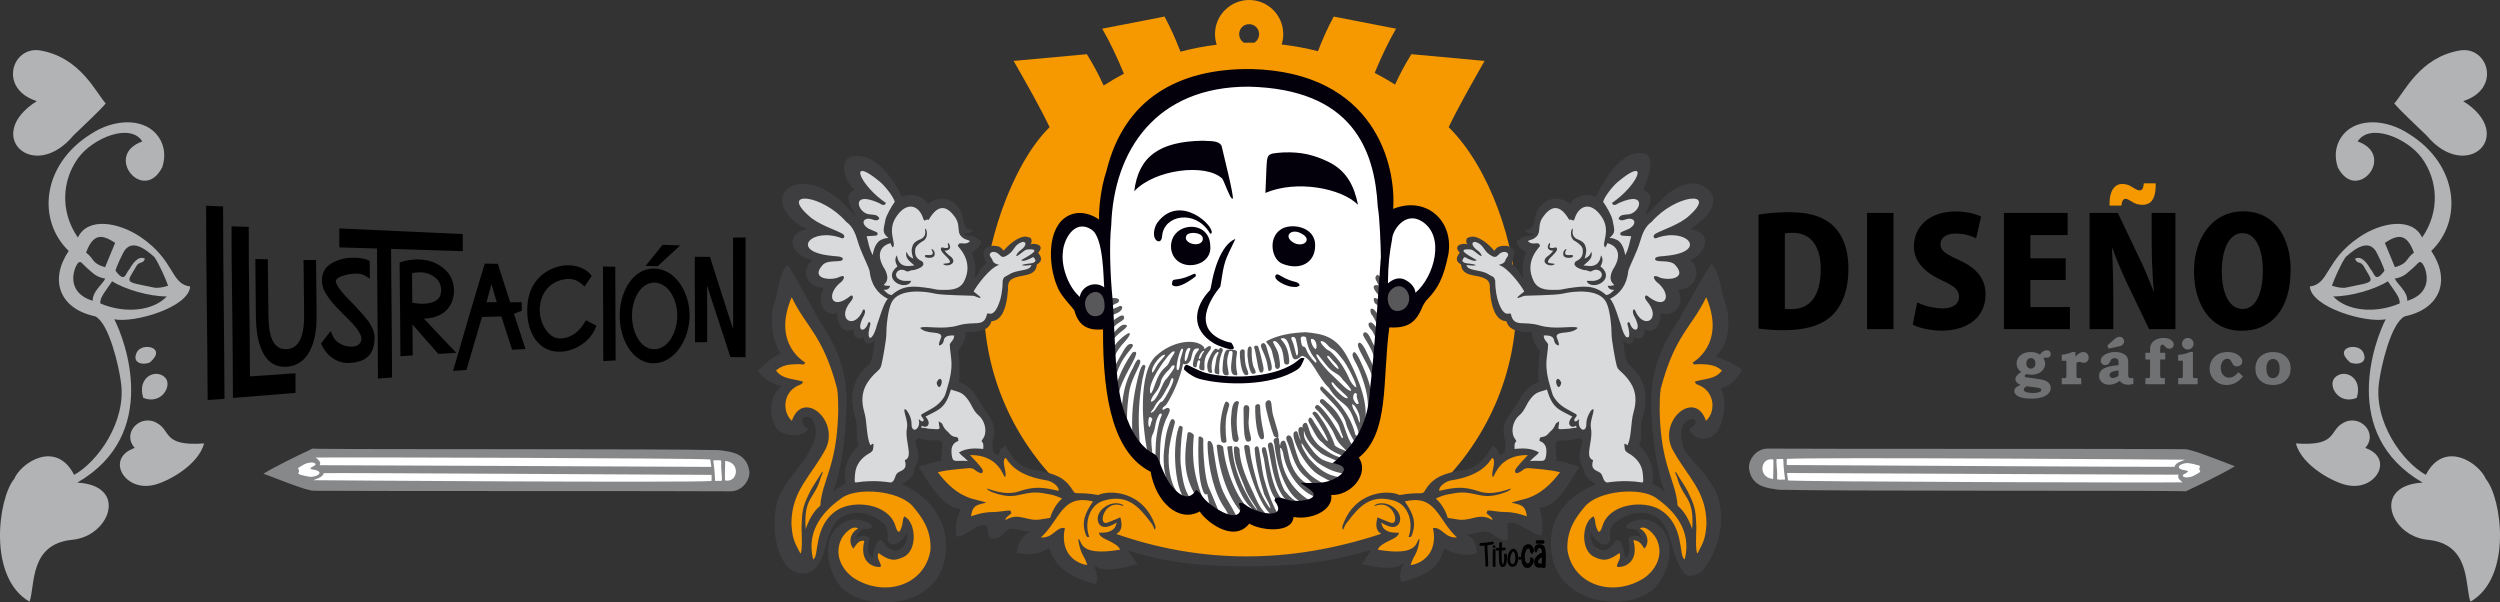 <svg xmlns="http://www.w3.org/2000/svg" width="1178.36" height="283.974" viewBox="0 0 1178.36 283.974"><rect x="0" y="0" width="1178.36" height="283.974" fill="#333333" stroke="none"/><path fill-rule="evenodd" clip-rule="evenodd" fill="#B1B3B4" d="M36.445 227.474c39.469-22.785 22.4-67.384 17.43-76.972 9.592 1.87 35.111-5.672 35.752-15.448-9.36-1.262-7.073-12.298-23.333-23.32-10.202-6.909-24.899-9.649-29.593.231-8.598-12.491-7.345-27.154.133-37.454 6.832-9.416 24.582-16.821 30.257-7.838-18.476 6.483.5 29.512 9.375 12.183 2.067-6.348.601-11.866-2.899-15.816-6.724-7.536-20.125-6.86-30.67.092-23.056 14.359-25.632 40.556-10.505 55.149-9.179 13.649-4.482 27.241 12.532 30.837 6.576 3.276 11.169 23.975 12.039 30.728 2.892 18.843-11.053 37.942-22.007 43.982-8.562-16.665-25.039-5.764-28.262 1.917-7.482 8.899-12.745 46.396 7.248 57.854 2.711-7.643-.272-27.223 20.173-29.173 17.666-1.686 26.548-25.592 2.33-26.952m7.273-85.687c-13.256-4.105-8.654-15.551-7.296-17.365 1.658-2.223 2.111-.068 5.291 2.519 1.866 1.518 3.616 3.756 7.889 4.361-1.258 2.831-6.076 6.003-5.884 10.485zm5.808-15.831c-6.447-1.883-4.847-3.826-8.951-6.877 3.437-9.288 7.562-8.624 13.708-4.614l-4.757 11.491zm29.084 13.769c-6.212 6.704-19.448 8.369-31.291 3.307-.433-2.735 2.615-6.051 5.54-10.444 6.134 3.864 17.572 7.164 25.751 7.137zm-4.333 59.849c-7.79-4.957-17.193 4.343-10.758 11.559-13.604 4.67-5.39 19.804 7.578 17.706 6.216-.725 22.355-9.079 25.091-19.833-19.461 1.438-15.68-5.955-21.911-9.432zm-3.617-28.763c8.391-7.184-3.768-9.604-6.144-4.795-2.638 5.347 3.125 6.224 6.144 4.795zm-3.147 16.712c8.562 3.493 13.792-5.724 10.424-9.428-4.162-4.585-13.5-.564-10.424 9.428zM18.888 23.776C5.66 21.589-.916 41.826 17.343 47.666-8.22 63.797 15.772 86.462 34.644 63.817c6.4-6.216 11.927-11.213 15.195-15.063-4.602-4.973-11.88-21.758-30.951-24.978zm1123.028 203.698c-39.469-22.785-22.4-67.384-17.43-76.972-9.592 1.87-35.111-5.672-35.752-15.447 9.359-1.262 7.072-12.299 23.333-23.32 10.2-6.909 24.898-9.649 29.593.231 8.598-12.491 7.345-27.154-.133-37.454-6.832-9.416-24.582-16.821-30.257-7.838 18.475 6.484-.501 29.512-9.376 12.183-2.067-6.348-.601-11.866 2.9-15.815 6.724-7.537 20.124-6.86 30.67.092 23.056 14.359 25.632 40.555 10.504 55.149 9.18 13.649 4.482 27.241-12.531 30.837-6.576 3.276-11.17 23.975-12.039 30.728-2.891 18.843 11.054 37.942 22.008 43.981 8.563-16.664 25.039-5.762 28.262 1.919 7.482 8.898 12.745 46.395-7.247 57.852-2.712-7.642.271-27.221-20.174-29.173-17.666-1.687-26.549-25.592-2.331-26.953zm-7.272-85.687c13.257-4.105 8.654-15.551 7.297-17.365-1.658-2.223-2.111-.068-5.291 2.519-1.866 1.517-3.616 3.755-7.89 4.361 1.258 2.831 6.075 6.003 5.884 10.485zm-5.808-15.831c6.447-1.883 4.847-3.826 8.951-6.877-3.437-9.288-7.562-8.624-13.709-4.614l4.758 11.491zm-29.084 13.769c6.212 6.703 19.448 8.369 31.291 3.308.433-2.735-2.615-6.051-5.539-10.445-6.136 3.864-17.573 7.164-25.752 7.137zm4.333 59.849c7.79-4.958 17.193 4.343 10.758 11.559 13.604 4.67 5.39 19.804-7.578 17.706-6.216-.725-22.355-9.079-25.091-19.833 19.461 1.438 15.68-5.955 21.911-9.432zm3.616-28.763c-8.391-7.184 3.769-9.604 6.145-4.794 2.638 5.347-3.124 6.223-6.145 4.794zm3.149 16.712c-8.563 3.492-13.793-5.724-10.425-9.428 4.161-4.585 13.5-.564 10.425 9.428zm48.624-163.747c13.229-2.187 19.805 18.051 1.546 23.89 25.563 16.131 1.57 38.797-17.301 16.152-6.4-6.216-11.928-11.213-15.195-15.063 4.601-4.974 11.878-21.759 30.95-24.979zm-42.124 103.128c1.851 1.542 1.883 7.013 6.545.729-.217-1.735-3.341-8.055-4.055-9.264-3.235-4.965-8.462-2.479-14.181 2.74-2.215 2.984-5.723 11.109-6.524 13.564 2.948.978 4.707 1.019 6.12.978 15.103-3.188 13.685-1.689 8.56-10.645-1.811-2.054-2.58-.364-3.794-3.032 3.116-1.826 6.02 2.512 7.329 4.93zm-1056.338 0c-1.851 1.542-1.883 7.013-6.545.729.217-1.735 3.341-8.055 4.054-9.264 3.235-4.966 8.462-2.479 14.181 2.739 2.215 2.984 5.722 11.109 6.524 13.564-2.948.978-4.707 1.018-6.12.978-15.103-3.188-13.685-1.69-8.56-10.645 1.811-2.054 2.579-.364 3.794-3.033-3.114-1.824-6.019 2.514-7.328 4.932z"/><path fill-rule="evenodd" clip-rule="evenodd" fill="#F69800" d="M589.221 20.113c.646 0 1.288.014 1.931.024.344-.203.658-.447.938-.727h.022c.836-.833 1.355-2.011 1.355-3.323 0-1.296-.529-2.473-1.378-3.322-.85-.85-2.026-1.378-3.323-1.378-1.312 0-2.489.519-3.322 1.355v.023c-.85.849-1.377 2.026-1.377 3.322 0 1.312.519 2.489 1.355 3.323l.022.022c.274.275.586.516.928.716.948-.021 1.897-.035 2.849-.035m31.986 4.023c2.178-5.645 4.61-11.121 7.438-16.332l29.377 5.723c-3.473 5.948-6.851 13.071-10.074 20.816 3.29 1.705 6.494 3.547 9.602 5.521 2.249-4.928 4.814-9.725 7.715-14.32l34.496 3.163c-6.256 11.034-12.229 21.409-16.938 31.231 19.51 19.218 31.904 56.007 31.904 82.766 0 67.705-56.19 122.591-125.505 122.591s-125.505-54.886-125.505-122.591c0-24.965 12.653-64.697 30.995-82.766-4.709-9.822-10.683-20.197-16.938-31.231l34.497-3.163c2.989 4.736 5.623 9.684 7.92 14.772 3.093-1.994 6.281-3.861 9.558-5.588-3.272-7.894-6.705-15.157-10.236-21.202l29.377-5.723c2.865 5.278 5.323 10.828 7.522 16.55 5.547-1.464 11.244-2.569 17.066-3.284-.516-1.571-.795-3.247-.795-4.984 0-4.44 1.803-8.467 4.712-11.375l.011.011C580.324 1.806 584.346 0 588.768 0c4.441 0 8.467 1.804 11.375 4.712s4.712 6.935 4.712 11.375c0 1.701-.268 3.344-.763 4.887 5.837.674 11.552 1.734 17.115 3.162z"/><path fill-rule="evenodd" clip-rule="evenodd" fill="#F69800" d="M437.874 97.548c-.067.044-6.646-3.48-10.462-3.48-4.058 0-3.782-3.996-8.75-9.056-1.596-1.627-15.233-12.811-16.282-6.766-1.032 5.956 4.831 9.042 5.054 11.857-.543.485-8.247 3.343-3.123 10.49.917 1.279.691 3.458.691 5.14-5.153 0-5.696-5.847-12.585-10.743-3.369-2.395-19.208-7.611-18.892-1.395-.828 5.349 4.617 9.801 8.75 12.906.494.371 1.165 1.26 1.216 1.687-3.727 3.028-8.757 4.432-4.07 9.929 1.599 1.877 9.495 1.367 4.121 8.978-.408 2.302-.334 3.102-.334 5.346 4.764 1.218 3.661.564 6.78 1.202.497.1.23.408.896.638 0 3.39-.615 5.641-.615 9.516 10.451 3.646 4.112-.908 6.587 6 4.219 6.504 8.757-.482 8.623 7.801 1.748.25 1.852-.432 2.594-.281 2.311 6.574 8.61-4.907 6.165 7.072-1.564 7.669-7.56 11.311-9.516 20.874-.965 4.729.727 11.945 1.792 17.191 2.789 13.762-2.887 8.573-4.247 16.576-.751 4.439-.97 7.342-3.938 10.409l-.492.511c-1.17 1.206-5.72 3.3-6.239 4.555-1.253-7.187 2.134-12.593 3.863-21.053 1.116-5.471 3.341-24.674.104-29.215-1.162-1.631-.311-7.119-2.455-10.743-.647-1.096-.45-4.973-3.07-9.822-2.796-5.179-5.104-13.084-9.917-17.906-.696-1.181-7.778-12.341-7.966-12.406-4.481 3.086-5.501 18.303-4.887 23.331.736 6.005 7.824 11.138.87 12.56-1.636.334-10.822 4.028-4.912 8.699 1.03.814 5.142 1.808 6.78 2.376 0 3.557-2.764 2.536-2.764 13.2 0 4.393 5.292 7.982 9.209 7.982 0-8.193 6.66-11.175 9.184 1.253.27 1.324 2.979 3.896-.204 8.342-2.805 3.916-2.416 4.695-6.856 9.742-6.574 7.465-11.767 23.872-8.036 34.074 1.205 3.288 7.425 11.33 11.462 10.616 3.678-.65 5.88-11.795 8.184-16.222 2.511-4.824 3.626-7.934 9.313-9.103 8.79-1.809 22.925 1.57 20.874 11.664-.086.429-.392.113-.332.896 6.829 0 4.873-4.606 8.595-4.606-.253 3.195 3.042-.621-1.457 8.368-2.418 4.833-11.651 5.425-12.41 1.816-.366-.128-.786-.054-1.176-.054-1.257 3.634-.675 6.309-2.787 6.013-8.165-1.151 2.715-9.697-5.499-9.697-1.174 0-1.666.615-3.685.615 0-2.715 4.601-6.439 6.392-6.808.418-1.202-9.344-3.875-12.365 2.218-4.079 3.522-1.172 19.066 4.237 24.438 1.044 1.037 7.852 3.701 9.256 4.135 7.845 2.428 17.254.015 23.711-3.803 7.581-4.48 8.85-9.116 9.875-17.416.714-5.801-4.898-18.688-9.289-22.612-3.121-2.791-6.149-6.244-10.945-6.244 0-4.104 6.451-5.482 7.342-10.771 1.541-9.148-7.14-15.851 11.996-13.505.576.07 3.917 2.228 4.606 2.175-.309 3.599 1.397 9.151-2.378 11.128-2.205 1.156-2.754 1.764-5.604 1.764 0 5.548 11.143 14.08 15.678 16.483 1.283 6.015-.023 5.263-.023 11.145 4.244 0 11.845-8.344 13.481-.28.162.807.717 1.845.64 2.735 6.27 0 2.88-3.705 13.198-2.43 2.865.355 6.088 1.344 8.877 1.868-.343 2.954-5.193 2.91-5.193 7.929 7.416 0 2.271.267 8.26-.947 6.796-1.378 3.065 1.057 10.263 9.438 1.448 1.687 8.757 4.828 11.226 5.81 2.555-.747-3.291-11.401 4.017-8.239 5.645 2.443 10.79-.037 12.279.079 0-6.061-.675-3.472-1.404-5.632-.831-.278-2.701-1.415-3.202-2.35-.329-.618-.647-1.138-1.253-1.316 1.954.664 6.481 1.604 10.462 3.079 1.427.527 13.723 4.65 14.272 4.453 0-.501-.123-1.186-.346-2.012 11.209 1.649 24.561 2.55 38.025 2.656 13.783.109 27.747-.609 39.722-2.199-.079.413-.123.772-.123 1.067.299.106 4.069-1.063 7.678-2.237 2.903-.521 5.639-1.102 8.158-1.747l-.236-.938c3.619-1.211 7.395-2.019 9.135-2.61-.605.179-.924.698-1.253 1.316-.501.935-2.371 2.071-3.202 2.35-.729 2.16-1.403-.429-1.403 5.632 1.489-.116 6.634 2.364 12.279-.079 7.307-3.162 1.461 7.492 4.016 8.239 2.469-.981 9.778-4.123 11.227-5.81 7.197-8.381 3.466-10.815 10.263-9.438 5.988 1.214.845.947 8.26.947 0-5.019-4.849-4.975-5.192-7.929 2.789-.524 6.012-1.513 8.877-1.868 10.319-1.275 6.929 2.43 13.198 2.43-.076-.891.479-1.928.641-2.735 1.636-8.063 9.237.28 13.481.28 0-5.882-1.307-5.13-.023-11.145 4.536-2.403 15.679-10.936 15.679-16.483-2.85 0-3.399-.607-5.604-1.764-3.775-1.977-2.07-7.529-2.379-11.128.689.053 4.03-2.104 4.606-2.174 19.135-2.346 10.455 4.355 11.996 13.504.891 5.288 7.341 6.666 7.341 10.771-4.796 0-7.824 3.452-10.944 6.243-4.391 3.924-10.003 16.812-9.289 22.612 1.026 8.3 2.295 12.936 9.876 17.416 6.457 3.817 15.866 6.23 23.711 3.803 1.404-.434 8.212-3.098 9.256-4.135 5.409-5.371 8.316-20.915 4.237-24.438-3.021-6.093-12.783-3.42-12.365-2.218 1.791.368 6.393 4.093 6.393 6.808-2.019 0-2.511-.615-3.685-.615-8.214 0 2.666 8.546-5.499 9.697-2.111.297-1.529-2.379-2.787-6.013-.39 0-.81-.074-1.176.054-.76 3.608-9.992 3.017-12.41-1.816-4.499-8.989-1.204-5.173-1.457-8.368 3.722 0 1.767 4.606 8.595 4.606.061-.782-.246-.467-.332-.896-2.051-10.094 12.085-13.472 20.874-11.664 5.688 1.169 6.803 4.278 9.313 9.103 2.305 4.427 4.507 15.571 8.185 16.222 4.037.714 10.258-7.328 11.462-10.616 3.731-10.202-1.462-26.609-8.035-34.074-4.441-5.047-4.052-5.826-6.856-9.742-3.184-4.446-.474-7.018-.204-8.342 2.524-12.428 9.184-9.446 9.184-1.253 3.917 0 9.209-3.59 9.209-7.982 0-10.664-2.763-9.644-2.763-13.2 1.638-.568 5.749-1.562 6.779-2.376 5.91-4.671-3.275-8.364-4.912-8.698-6.954-1.424.135-6.556.87-12.561.615-5.028-.405-20.245-4.886-23.331-.188.065-7.271 11.226-7.967 12.407-4.812 4.821-7.12 12.727-9.917 17.906-2.619 4.85-2.422 8.727-3.069 9.821-2.145 3.624-1.293 9.112-2.455 10.743-3.236 4.541-1.012 23.744.104 29.215 1.729 8.46 5.116 13.866 3.863 21.053-.52-1.256-5.069-3.349-6.239-4.555l-.492-.511c-2.968-3.067-3.186-5.97-3.938-10.409-1.359-8.002-7.035-2.814-4.246-16.576 1.065-5.246 2.757-12.462 1.791-17.191-1.956-9.564-7.951-13.205-9.516-20.873-2.445-11.98 3.854-.5 6.166-7.072.742-.151.847.531 2.594.28-.135-8.284 4.404-1.298 8.622-7.801 2.476-6.908-3.863-2.353 6.588-6 0-3.875-.615-6.126-.615-9.516.666-.23.399-.539.896-.638 3.119-.638 2.017.016 6.78-1.202 0-2.244.074-3.044-.334-5.346-5.374-7.611 2.522-7.101 4.121-8.978 4.687-5.497-.344-6.9-4.07-9.929.051-.427.722-1.315 1.216-1.687 4.133-3.104 9.578-7.557 8.75-12.906.315-6.216-15.523-1-18.893 1.395-6.889 4.896-7.432 10.743-12.585 10.743 0-1.682-.226-3.861.691-5.14 5.123-7.146-2.58-10.005-3.123-10.49.223-2.815 6.086-5.901 5.054-11.857-1.049-6.044-14.686 5.139-16.282 6.766-4.968 5.061-4.691 9.056-8.75 9.056-3.816 0-10.395 3.524-10.462 3.48-2.738-1.784-10.198-.216-10.205-.204-5.172 4.736-1.592 2.137-3.355 4.626-1.793 2.529.07 5.539-1.021 8.341-.088.524-5.912 3.688-6.086 3.734-.335.622.368 1.673.513 1.763 4.158 2.618 1.202 3.372.51 6.78l.052.666c-.952 4.631.229 10.996.228 10.999-2.347.241-7.345-9.245-8.797-9.544-.58-1.654.836-1.923 1.123-2.376 3.256-5.091-6.427-3.492-7.903-3.736-8.258-1.367-3.336-6.696-11.205-4.552-.289.506-.055 1.884-.356 2.123-.998-.45-3.054-.603-4.065-.253-.137.39-.054 1.044.1 1.48.153.097.181.928.14 1.06-1.791 2.19-.492 5.04-.214 5.386.388.482.961 2.378 1.84 2.789l1.791.562c4.386 1.376 8.723 2.104 9.451 3.596 2.165.849.847 19.509 9.221 18.865.821-.063-1.601 1.896 1.996 3.799 2.912 3.192 9.253-.563 11.023 1.294.258.272.845 1.587.847 1.608.239 1.164 2.439 7.496 2.43 7.701-.184 4.283 1.485 15.868-2.021 18.07-3.581 1.125-12.057 11.595-13.407 15.389-2.381 6.688 1.17 16.748-2.683 17.804l-.614.359c-3.659 2.135-1.88-2.74-5.372-3.137-.153 2.74-2.339 4.404-4.065 6.232-4.845 5.135-22.414 2.843-23.741 10.945-.742 4.522-14.913 5.656-16.857 4.858-7.9-3.251-8.044-.733-15.232 1.142-3.979 2.654-7.924 7.907-10.929 13.08-7.854 2.515-14.937 4.687-44.277 5.518-29.062.054-36.894-2.856-44.049-5.792-2.944-4.919-6.696-9.794-10.48-12.318-7.188-1.875-7.333-4.393-15.233-1.142-1.944.798-16.115-.336-16.857-4.858-1.327-8.103-18.897-5.811-23.742-10.945-1.727-1.828-3.912-3.492-4.065-6.232-3.492.396-1.712 5.271-5.371 3.137l-.615-.359c-3.852-1.056-.302-11.116-2.682-17.804-1.351-3.794-9.827-14.263-13.407-15.389-3.506-2.202-1.838-13.787-2.021-18.071-.009-.203 2.19-6.535 2.43-7.701.002-.02.589-1.336.847-1.607 1.771-1.856 8.112 1.898 11.024-1.295 3.597-1.902 1.174-3.861 1.996-3.799 8.374.646 7.056-18.015 9.221-18.864.729-1.492 5.065-2.22 9.451-3.596l1.791-.562c.88-.411 1.453-2.307 1.84-2.789.279-.346 1.578-3.195-.213-5.386-.042-.132-.014-.963.14-1.06.153-.437.236-1.091.1-1.48-1.012-.35-3.067-.197-4.065.253-.302-.239-.067-1.617-.357-2.123-7.869-2.144-2.947 3.186-11.205 4.552-1.476.244-11.158-1.355-7.903 3.736.288.453 1.703.722 1.123 2.376-1.452.299-6.45 9.785-8.796 9.543-.002-.002 1.179-6.367.228-10.998l.051-.666c-.692-3.409-3.647-4.163.51-6.78.144-.09.847-1.142.513-1.763-.174-.046-5.999-3.209-6.086-3.734-1.091-2.803.773-5.812-1.021-8.341-1.764-2.49 1.816.109-3.355-4.626-.014-.011-7.474-1.579-10.211.205"/><path fill-rule="evenodd" clip-rule="evenodd" fill="#D9DADB" d="M739.486 97.061c.067.044 6.646-3.48 10.462-3.48 4.059 0 3.782-3.996 8.75-9.056 1.597-1.627 15.233-12.811 16.282-6.766 1.032 5.956-4.831 9.042-5.054 11.857.543.485 8.246 3.343 3.123 10.49-.917 1.279-.691 3.458-.691 5.14 5.153 0 5.696-5.847 12.585-10.743 3.369-2.395 19.208-7.611 18.893-1.395.828 5.349-4.617 9.801-8.75 12.906-.494.372-1.165 1.26-1.216 1.687 3.727 3.028 8.757 4.432 4.07 9.929-1.599 1.877-9.495 1.367-4.121 8.978.408 2.302.334 3.102.334 5.346-4.764 1.218-3.661.564-6.78 1.202-.496.1-.229.408-.896.638 0 3.39.615 5.641.615 9.516-10.451 3.648-4.112-.908-6.588 6-4.218 6.503-8.757-.483-8.622 7.801-1.747.251-1.852-.432-2.594-.28-2.312 6.572-8.611-4.908-6.166 7.072 1.564 7.668 7.56 11.309 9.516 20.873.966 4.729-.726 11.945-1.791 17.191-2.789 13.762 2.887 8.574 4.246 16.576.752 4.439.97 7.342 3.938 10.409l.492.511c1.17 1.206 1.27 3.223-2.355 2.56-12.418-5.787-19.077.84-22.308-3.376 0-4.105-6.45-5.483-7.341-10.771-1.541-9.148 7.139-15.85-11.996-13.504-.576.069-3.917 2.227-4.606 2.174.309 3.599-1.396 9.151 2.379 11.128 2.204 1.156 2.754 1.764 5.604 1.764-14.402-.847-23.475 2.393-16.771-5.727-5.993-1.255-13.453 1.566-13.312 1.482l.614-.359c3.853-1.056.304-11.116 2.683-17.804 1.351-3.791 9.826-14.264 13.407-15.389 3.506-2.202 1.837-13.787 2.021-18.07.01-.205-2.19-6.537-2.43-7.701-.002-.021-.589-1.336-.847-1.608-1.771-1.856-8.111 1.898-11.023-1.294-3.597-1.903-1.175-3.861-1.996-3.799-8.374.645-7.056-18.016-9.221-18.865-.729-1.492-5.065-2.22-9.451-3.596l-1.791-.562c-.879-.411-1.452-2.307-1.84-2.789-.278-.346-1.577-3.195.214-5.386.041-.132.014-.963-.14-1.06-.153-.437-.236-1.091-.1-1.48 1.012-.35 3.067-.197 4.065.253.302-.239.067-1.617.356-2.123 7.869-2.144 2.947 3.186 11.205 4.552 1.477.244 11.159-1.355 7.903 3.736-.287.453-1.703.722-1.123 2.376 1.452.299 6.45 9.785 8.797 9.544.002-.003-1.18-6.367-.228-10.999l-.052-.666c.692-3.409 3.648-4.163-.51-6.78-.145-.09-.848-1.142-.513-1.763.174-.046 5.998-3.209 6.086-3.734 1.091-2.803-.772-5.812 1.021-8.341 1.764-2.49-1.816.109 3.355-4.626.009-.015 7.469-1.584 10.207.201m-301.612.487c-.067.044-6.646-3.48-10.462-3.48-4.058 0-3.782-3.996-8.75-9.056-1.596-1.627-15.233-12.811-16.282-6.766-1.032 5.956 4.831 9.042 5.054 11.857-.543.485-8.247 3.343-3.123 10.49.917 1.279.691 3.458.691 5.14-5.153 0-5.696-5.847-12.585-10.743-3.369-2.395-19.208-7.611-18.892-1.395-.828 5.349 4.617 9.801 8.75 12.906.494.371 1.165 1.26 1.216 1.687-3.727 3.028-8.757 4.432-4.07 9.929 1.599 1.877 9.495 1.367 4.121 8.978-.408 2.302-.334 3.102-.334 5.346 4.764 1.218 3.661.564 6.78 1.202.497.1.23.408.896.638 0 3.39-.615 5.641-.615 9.516 10.451 3.646 4.112-.908 6.587 6 4.219 6.504 8.757-.482 8.623 7.801 1.748.25 1.852-.432 2.594-.281 2.311 6.574 8.61-4.907 6.165 7.072-1.564 7.669-7.56 11.311-9.516 20.874-.965 4.729.727 11.945 1.792 17.191 2.789 13.762-2.887 8.573-4.247 16.576-.751 4.439-.97 7.342-3.938 10.409l-.492.511c-1.17 1.206-5.72 3.3-6.239 4.555 20.041-7.725 25.013-2.204 30.902-5.372 0-4.104 6.451-5.482 7.342-10.771 1.541-9.148-7.14-15.851 11.996-13.505.576.07 3.917 2.228 4.606 2.175-.309 3.599 1.397 9.151-2.378 11.128-2.205 1.156-2.754 1.764-5.604 1.764 9.39.506 26.234.534 16.961-5.536-3.016-1.978 11.203 1.32 12.507.933-3.852-1.056-.302-11.116-2.682-17.804-1.351-3.794-9.827-14.263-13.407-15.389-3.506-2.202-1.838-13.787-2.021-18.071-.009-.203 2.19-6.535 2.43-7.701.002-.02.589-1.336.847-1.607 1.771-1.856 8.112 1.898 11.024-1.295 3.597-1.902 1.174-3.861 1.996-3.799 8.374.646 7.056-18.015 9.221-18.864.729-1.492 5.065-2.22 9.451-3.596l1.791-.562c.88-.411 1.453-2.307 1.84-2.789.279-.346 1.578-3.195-.213-5.386-.042-.132-.014-.963.14-1.06.153-.437.236-1.091.1-1.48-1.012-.35-3.067-.197-4.065.253-.302-.239-.067-1.617-.357-2.123-7.869-2.144-2.947 3.186-11.205 4.552-1.476.244-11.158-1.355-7.903 3.736.288.453 1.703.722 1.123 2.376-1.452.299-6.45 9.785-8.796 9.543-.002-.002 1.179-6.367.228-10.998l.051-.666c-.692-3.409-3.647-4.163.51-6.78.144-.09.847-1.142.513-1.763-.174-.046-5.999-3.209-6.086-3.734-1.091-2.803.773-5.812-1.021-8.341-1.764-2.49 1.816.109-3.355-4.626-.013-.015-7.473-1.583-10.21.201z"/><path fill-rule="evenodd" clip-rule="evenodd" fill="#3E3E40" d="M438.976 117.37c.675.005 1.65.9 1.596 2.441-.129 1.165-.645 1.378-1.795 1.663-.541.135-2.26.033-2.62-.315-1.572-2.556 5.679 1.402 2.819-3.789m2.501 62.997c1.255-3.216 3.23-1.548 2.088 1.084-1.093 2.52-2.095-.55-2.088-1.084zM421.745 95.13c-.701-2.578-4.578-7.416-6.896-9.36-13.576-11.376-10.941-1.724-1.43 6.678.817.722 3.276 2.715 3.989 3.04.16.738-.265 1.065-.903 1.109-.917.063-1.317-.522-2.459-1.025-13.794-6.093-9.641 5.499-3.803 5.499 2.374.267 3.095.102 4.244 1.808-.346.431-.536 1.584-3.348.554-3.768-1.38-6.119 1.645-1.772 4.327.851.443 3.912 1.583 4.123 1.871.327.615.269 1.457-1.137 1.469-1.351.007-2.65.262-3.864.262 1.077 3.826 1.014 5.458 2.863 8.883.61-4.232 2.499-6.952 4.571-7.43.664-.425 1.893-.606 2.817-.685-3.313-2.625-2.125-4.167-1.469-8.219.365-2.249 3.093-6.962 4.474-8.781zm-3.246 45.743c-4.959-2.536-7.98-6.759-8.66-13.34-1.074-3.307-4.021-8.615-5.52-13.731-1.079-3.678-2.388-7.128-5.511-9.279-11.107-12.864-31.281-15.015-17.744-2.954 4.216 4.119 12.794 6.803 15.773 8.467 1.808.949 1.139 2.626-.093 2.221-14.096-5.33-24.792 6.112-5.381 8.253 1.283.33 6.031.023 5.885 1.615-.179 1.917-6.648.017-9.328 2.594-6.655 7.089 4.334 7.694 7.736 5.803 2.871-1.204 2.539.573.991 2.255-7.706 5.789-4.922 14.198 4.339 6.592.977-.453 1.589.819.225 2.464-7.55 8.734 1.67 14.075 5.532 4.288.861-.977 1.416.773.494 2.609-4.413 7.988.506 8.215 1.845 3.732.562-1.176 1.26-.573 1.169.408-2.395 8.332.996 8.506 3.028.518.769-1.779 3.108-10.68 5.22-12.515zm19.229-37.251c-1.36-.141-.276-.371-1.223.065-1.102.506-.835.195-1.306-.518-1.756-6.058-7.33-8.59-12.414-1.494-5.269 7.158.19 13.314-2.046 14.95-1.107-1.668-.568-1.325-1-2-5.063 1.253-6.991 5.838-2.541 12.539 2.402 4.963.033 6.214-.708 7.203.457.125 1.344.471 3.056.336-.211 1.478-1.622 2.044-3.065 1.912 1.638 1.51 1.873 2.049 3.764 2.508 5.599-5.007 10.738-4.297 17.781-3.292 2.494.357 3.067.793 5.453.793 3.226-.019 8.414.526 10.824-3.768 5.161-9.901-2.944-16.556-2.821-16.98.782-2.722 3.216.367 5.745-2.248-1.332-.729-1.782-.585-2.67-1.084-4.372-2.448-1.39-5.824-4.302-10.012-3.789-5.506-7.984-6.764-12.527 1.09zm41.408 17.081c-.027-.075-.118-.042-.171-.077.288-1.106 1.1-1.933 1.975-2.582 2.939-2.116 3.07-4.207.984-4.007-3.738 1.102-3.708 3.759-6.24 5.638-2.814 2.093-3.49 1.608-4.805.223-1-1.051-2.777-1.564-3.919-.763-1.283 1.127.536 2.446.775 3.334.278 1.032.912 1.798 3.232 2.408-4.278 1.044-10.894 10.101-12.054 12.537.257.304 7.119 5.01.208 2.063-.401-.225-14.606-.207-18.405-1.09-5.748-1.337-16.982-2.255-20.333 3.896-1.944 3.574-2.645 11.864-2.645 15.839 0 1.856-1.673 11.567-2.311 13.938-.095.354-.125.466-.302.949-.682 1.865-3.163 2.58-6.316 7.429-2.789 4.293-2.798 9.099-1.425 13.785 1.402 4.782.856 11.4 2.854 15.646.501-.167 1.386-1.179 1.501-.501-.181 2.076.081 3.135-1.812 4.188-3.868 2.149-6.585 5.351-6.924 10.068-.262 3.659-.241 3.738.438 3.777 9.105-1.437 16.145.072 16.384.025 2.225-.43 1.752-3.516 3.355-4.62 1.882-1.299 4.646-1.243 3.307-5.941 4.267-1.433-.223-9.089 1.016-15.201.557-2.745-1.267-6.592-1.271-8.546.492-.979 2.065 1.276 2.887 3.613.499 1.42.545 2.683.599 4.15.717 3.644 4.515.731 3.267-3.265.667.167 1.293 1.47 2.265.85.715-1.351-2.048-2.317-.701-3.274 3.989-2.403 7.284-3.343 10.263-7.738.757-1.115 1.063-2.563 1.474-3.893 3.759-11.994 1.662-14.328 1.378-21.257.684-1.497 2.086-2.058 2.054-4.175l-1.49-.009c-1.49.116-3.035.501-3.365 2.204-.069.359-.211 2.033-2.135 2.543-.557-.949.652-2.818.977-4.228-.221-2.657-5.344-1.114-8.852-3.146-1.513-.878-.931-.992-.873-1.109 2.873-.896 10.509 1.152 17.749-1.012 7.784-2.33 12.119 1.264 13.52-5.472.748-.571 1.748.78 3.404-.938.782-.683 3.903-5.093 3.952-14.7.545-1.403.369-1.496 1.643-2.106l2.562-1.446c3.979-1.705 8.848-1.032 9.305-3.808-2.344.32-4.882.443-4.137-.121 3.127-.881 5.425-.262 6.151-1.891-.246-.664-.573-1.506-1.179-1.731-2.081 1.216-4.935 2.364-5.599 1.438 1.52-.981 10.979-5.583 3.135-5.028-1.682-.083-3.73 2.688-5.35 3.134zm-99.633 50.167c-.401 1.522-1.459.68-3.258.745-3.94.141-7.198.197-10.483 3.004 2.905 4.163 8.008 3.799 12.741 5.249-.382 1.416-1.348 1.364-2.545 1.951-7.198 3.539-7.133 12.64-2.701 16.547 4.97-14.866 22.392-.722 16.027 13.03-6.898 13.05-16.25 19.732-16.25 35.462.429 6.448 1.037 8.136 4.221 14.006 1.14-.415.557-11.077.534-12.268.35-6.801.1-9.024 3.715-16.235 1.234-2.772 3.808-6.2 5.998-9.996.696.27-.438 1.909-.626 2.617-2.775 10.483-8.205 8.952-7.121 24.378 2.42-6.92 5.079-9.409 6.887-11.04.861-12.238 7.989-18.424 8.458-45.07-.033-2.485-.048-7.414-.506-9.95-6.641-25.475-14.838-29.255-21.43-43.223-9.52 22.236 6.33 30.702 6.339 30.793zm83.968 40.745c-.007-.91.146-2.133-.195-2.824-.624-1.255-1.183-.046.262-2.354.03-.047.07-.107.098-.156.028-.046.065-.108.09-.157.025-.052.061-.114.086-.165 1.575-3.3.125-8.021-2.654-10.279-2.281-1.854-3.135-4.879-4.82-7.174-2.747-3.738-3.914-3.49-8.114-4.89-2.708 9.02-5.451 9.289-11.994 12.751 3.279 3.543.527 5.896-1.749 4.251l-.249.992c2.926.143 2.754.48 4.244.516 1.452.032 3.181.276 3.884.132.458-.093.501-.42.438-.946-.12-1.035-.322-1.506-.318-2.691 2.084 1.344 1.216.524 2.239 2.503.826 1.604 1.771 1.968 2.673 3.075 2.562 3.144 4.348.373 4.33 3.666-2.184.666-3.253 2.378-3.249 4.75.002 1.063.116 3.376.877 4.123.398.39.034.209.647.353.879.411 3.518-.137 6.214.265-2.046-2.244-3.33-2.745-4.218-4.103 3.8-2.26 8.257-1.963 11.478-1.638zm10.244 13.246c-.933-.229-2.791-10.529-16.518-10.381 1.153 1.197 5.23 5.536 5.868 6.822.429.86.067 2.098-1.121 1.631-3.098-1.218-2.288-2.752-6.796-2.146-1.738.234-7.72.465-13.117 1.806 4.114 5.462 8.993 10.172 15.627 12.332l7.311 1.931c-3.545 1.151-6.636.605-7.249 6.507 3.417-1.202 6.569-2.033 10.242-2.003 3.068.005 5.799-.742 8.249-.747l.501 1.248c-.67.791-3.183 2.307-2.75 3.249 6.659-3.978 10.02 1.174 17.319-.418l3.684-.58c1.388-4.689 4.142-7.848 5.641-9.124-4.664-2.223-6.811-2.032-9.235-2.575-7.182-1.197-11.295 1.951-16.544 1.307-1.348.072-8.669-1.564-9.623-3.349-.341-.641 8.019 3.757 15.203 1.184 7.207-2.367 10.899-1.968 18.554-.188.526-1.813-2.882-4.637-5.968-5.013-15.915-2.555-18.14-10.2-19.066-10.548-2.17 1.559 1.042 7.424-.212 9.055zm-47.555 18.527c5.46 2.309 6.585 15.723-.1 19.05-5.009 2.494-7.462 1.403-12.07-1.826-1.042 3.155 1.599 4.62 1.137 6.595-3.253.422-10.493-2.079-7.636-12.595-3.067.252-3.664 1.793-5.247 3.995-2.791-3.349-1.065-7.903 2.246-9.497-2.756-1.9-6.787 2.654-7.879 4.863-3.441 6.966-.327 14.149 5.787 18.479 14.785 9.423 33.67 3.32 36.174-13.252.467-10.047-4.654-16.114-8.349-20.583-6.529-7.472-26.12-9.107-33.415-3.945-7.822 5.541-17.055 14.688-13.558 28.938 3.033-.808-.174-15.945 11.495-23.252 7.625-4.778 23.974-3.172 27.278 7.464 1.13 3.644 2.107 4.112 3.288-.651.237-1.542.123-1.985.849-3.783zm5.115-116.221c-1.439.445-.901-.19-2.683.594-1.202.526-1.278-.012-2.348-.397-3.785-1.362-6.351 4.019-.258 5.01l3.497.002c-.427 1.555-2.137 2.04-3.506 2.019-4.086-.063-8.509-4.56-3-8.78-1.132-2.248-1.297-3.745-.237-5.242.288.629.318 5.17 5.483 5.031l2.773-.276c-2.26-2.079-4.49-3.302-3.754-6.497.659.967.506 2.116 3.232 3.255-.188-.884-1.085-2.84-.645-4.905.364-1.715.858-3.072 4.39-4.36 3.286-1.963 1.165-4.727 2.065-4.866.942 1.232 1.074 4.928-1.466 5.961-1.717 1.028-3.291 2.492-3.441 3.736-.378 3.095.766 4.652 3.279 5.748 1.911 2.161-1.476 3.375-3.381 3.967zm307.114-9.797c-.675.005-1.649.9-1.597 2.441.13 1.165.646 1.378 1.796 1.663.541.135 2.261.033 2.62-.315 1.57-2.556-5.681 1.402-2.819-3.789zm-2.501 62.997c-1.256-3.216-3.23-1.548-2.089 1.084 1.093 2.52 2.096-.55 2.089-1.084zm19.731-85.237c.701-2.578 4.578-7.416 6.896-9.36 13.576-11.376 10.94-1.724 1.429 6.678-.816.722-3.276 2.715-3.988 3.04-.16.738.265 1.065.902 1.109.917.063 1.318-.522 2.46-1.025 13.795-6.093 9.641 5.499 3.803 5.499-2.374.267-3.095.102-4.243 1.808.346.431.535 1.584 3.348.554 3.769-1.38 6.119 1.645 1.772 4.327-.852.443-3.912 1.583-4.123 1.871-.327.615-.27 1.457 1.137 1.469 1.351.007 2.65.262 3.864.262-1.077 3.826-1.015 5.458-2.863 8.883-.61-4.232-2.499-6.952-4.571-7.43-.664-.425-1.894-.606-2.817-.685 3.313-2.625 2.126-4.167 1.469-8.219-.365-2.249-3.094-6.962-4.475-8.781zm3.246 45.743c4.959-2.536 7.979-6.759 8.66-13.34 1.074-3.307 4.021-8.615 5.52-13.731 1.079-3.678 2.388-7.128 5.511-9.279 11.107-12.864 31.28-15.015 17.743-2.954-4.216 4.119-12.794 6.803-15.772 8.467-1.808.949-1.14 2.626.093 2.221 14.096-5.33 24.792 6.112 5.38 8.253-1.282.33-6.03.023-5.884 1.615.179 1.917 6.647.017 9.328 2.594 6.654 7.089-4.335 7.694-7.736 5.803-2.87-1.204-2.539.573-.991 2.255 7.706 5.789 4.922 14.198-4.339 6.592-.977-.453-1.589.819-.225 2.464 7.55 8.734-1.671 14.075-5.532 4.288-.86-.977-1.415.773-.494 2.609 4.413 7.988-.506 8.215-1.845 3.732-.562-1.176-1.26-.573-1.169.408 2.395 8.332-.996 8.506-3.028.518-.769-1.779-3.107-10.68-5.22-12.515zm-19.228-37.251c1.36-.141.276-.371 1.223.065 1.103.506.836.195 1.307-.518 1.757-6.058 7.33-8.59 12.414-1.494 5.27 7.158-.19 13.314 2.047 14.95 1.106-1.668.567-1.325 1-2 5.063 1.253 6.99 5.838 2.54 12.539-2.401 4.963-.032 6.214.708 7.203-.457.125-1.344.471-3.056.336.211 1.478 1.622 2.044 3.064 1.912-1.638 1.51-1.872 2.049-3.763 2.508-5.6-5.007-10.739-4.297-17.781-3.292-2.494.357-3.067.793-5.452.793-3.226-.019-8.414.526-10.825-3.768-5.16-9.901 2.945-16.556 2.822-16.98-.782-2.722-3.216.367-5.746-2.248 1.332-.729 1.783-.585 2.671-1.084 4.372-2.448 1.391-5.824 4.303-10.012 3.785-5.506 7.981-6.764 12.524 1.09zm-41.408 17.081c.027-.075.118-.042.172-.077-.288-1.106-1.101-1.933-1.975-2.582-2.94-2.116-3.07-4.207-.984-4.007 3.738 1.102 3.708 3.759 6.239 5.638 2.815 2.093 3.49 1.608 4.806.223 1-1.051 2.777-1.564 3.919-.763 1.283 1.127-.536 2.446-.774 3.334-.279 1.032-.912 1.798-3.232 2.408 4.278 1.044 10.894 10.101 12.054 12.537-.257.304-7.118 5.01-.208 2.063.401-.225 14.605-.207 18.404-1.09 5.748-1.337 16.982-2.255 20.333 3.896 1.944 3.574 2.646 11.864 2.646 15.839 0 1.856 1.673 11.567 2.311 13.938.096.354.126.466.302.949.683 1.865 3.163 2.58 6.316 7.429 2.789 4.293 2.798 9.099 1.424 13.785-1.401 4.782-.855 11.4-2.854 15.646-.501-.167-1.386-1.179-1.501-.501.181 2.076-.082 3.135 1.813 4.188 3.867 2.149 6.584 5.351 6.923 10.068.263 3.659.242 3.738-.438 3.777-9.104-1.437-16.145.072-16.384.025-2.225-.43-1.752-3.516-3.355-4.62-1.881-1.299-4.645-1.243-3.306-5.941-4.268-1.433.223-9.089-1.017-15.201-.557-2.745 1.267-6.592 1.271-8.546-.492-.979-2.065 1.276-2.887 3.613-.498 1.42-.545 2.683-.599 4.15-.717 3.644-4.516.731-3.267-3.265-.666.167-1.292 1.47-2.265.85-.715-1.351 2.049-2.317.7-3.274-3.988-2.403-7.283-3.343-10.263-7.738-.756-1.115-1.063-2.563-1.474-3.893-3.759-11.994-1.661-14.328-1.378-21.257-.685-1.497-2.086-2.058-2.054-4.175l1.49-.009c1.489.116 3.035.501 3.364 2.204.069.359.211 2.033 2.135 2.543.557-.949-.652-2.818-.977-4.228.22-2.657 5.344-1.114 8.852-3.146 1.513-.878.931-.992.873-1.109-2.873-.896-10.509 1.152-17.749-1.012-7.784-2.33-12.119 1.264-13.521-5.472-.747-.571-1.747.78-3.403-.938-.782-.683-3.903-5.093-3.952-14.7-.545-1.403-.369-1.496-1.643-2.106l-2.562-1.446c-3.979-1.705-8.848-1.032-9.305-3.808 2.344.32 4.882.443 4.138-.121-3.128-.881-5.426-.262-6.151-1.891.246-.664.573-1.506 1.179-1.731 2.081 1.216 4.936 2.364 5.599 1.438-1.52-.981-10.979-5.583-3.135-5.028 1.681-.083 3.729 2.688 5.35 3.134zm99.632 50.167c.401 1.522 1.459.68 3.258.745 3.939.141 7.197.197 10.482 3.004-2.904 4.163-8.007 3.799-12.74 5.249.383 1.416 1.348 1.364 2.545 1.951 7.198 3.539 7.133 12.64 2.701 16.547-4.971-14.866-22.392-.722-16.026 13.03 6.898 13.05 16.249 19.732 16.249 35.462-.43 6.448-1.037 8.136-4.221 14.006-1.14-.415-.557-11.077-.534-12.268-.35-6.801-.1-9.024-3.715-16.235-1.233-2.772-3.807-6.2-5.998-9.996-.695.27.439 1.909.627 2.617 2.775 10.483 8.205 8.952 7.121 24.378-2.42-6.92-5.079-9.409-6.887-11.04-.861-12.238-7.989-18.424-8.458-45.07.033-2.485.049-7.414.506-9.95 6.641-25.475 14.839-29.255 21.431-43.223 9.519 22.236-6.332 30.702-6.341 30.793zm-83.968 40.745c.008-.91-.146-2.133.195-2.824.624-1.255 1.184-.046-.263-2.354-.029-.047-.069-.107-.097-.156-.028-.046-.065-.108-.091-.157-.025-.052-.061-.114-.086-.165-1.575-3.3-.125-8.021 2.654-10.279 2.281-1.854 3.135-4.879 4.819-7.174 2.748-3.738 3.915-3.49 8.114-4.89 2.708 9.02 5.45 9.289 11.994 12.751-3.279 3.543-.527 5.896 1.749 4.251l.248.992c-2.926.143-2.754.48-4.243.516-1.452.032-3.182.276-3.885.132-.457-.093-.501-.42-.438-.946.121-1.035.323-1.506.318-2.691-2.084 1.344-1.216.524-2.239 2.503-.826 1.604-1.771 1.968-2.673 3.075-2.562 3.144-4.349.373-4.33 3.666 2.184.666 3.253 2.378 3.248 4.75-.002 1.063-.115 3.376-.877 4.123-.398.39-.034.209-.647.353-.879.411-3.517-.137-6.214.265 2.047-2.244 3.33-2.745 4.219-4.103-3.797-2.26-8.255-1.963-11.475-1.638zm-10.245 13.246c.934-.229 2.791-10.529 16.519-10.381-1.153 1.197-5.229 5.536-5.868 6.822-.429.86-.067 2.098 1.121 1.631 3.098-1.218 2.288-2.752 6.796-2.146 1.738.234 7.72.465 13.117 1.806-4.114 5.462-8.994 10.172-15.628 12.332l-7.311 1.931c3.545 1.151 6.636.605 7.248 6.507-3.418-1.202-6.568-2.033-10.242-2.003-3.067.005-5.798-.742-8.248-.747l-.502 1.248c.671.791 3.184 2.307 2.75 3.249-6.659-3.978-10.02 1.174-17.319-.418l-3.685-.58c-1.388-4.689-4.142-7.848-5.641-9.124 4.664-2.223 6.811-2.032 9.235-2.575 7.181-1.197 11.295 1.951 16.544 1.307 1.348.072 8.668-1.564 9.622-3.349.341-.641-8.019 3.757-15.202 1.184-7.207-2.367-10.899-1.968-18.554-.188-.527-1.813 2.882-4.637 5.968-5.013 15.915-2.555 18.141-10.2 19.066-10.548 2.173 1.559-1.038 7.424.214 9.055zm47.556 18.527c-5.46 2.309-6.585 15.723.1 19.05 5.01 2.494 7.462 1.403 12.07-1.826 1.042 3.155-1.599 4.62-1.137 6.595 3.253.422 10.492-2.079 7.636-12.595 3.067.252 3.664 1.793 5.246 3.995 2.792-3.349 1.065-7.903-2.246-9.497 2.757-1.9 6.787 2.654 7.88 4.863 3.441 6.966.327 14.149-5.786 18.479-14.786 9.423-33.671 3.32-36.175-13.252-.466-10.047 4.655-16.114 8.349-20.583 6.529-7.472 26.12-9.107 33.415-3.945 7.822 5.541 17.055 14.688 13.558 28.938-3.032-.808.174-15.945-11.494-23.252-7.625-4.778-23.975-3.172-27.278 7.464-1.13 3.644-2.106 4.112-3.288-.651-.238-1.542-.124-1.985-.85-3.783zm-5.114-116.221c1.438.445.9-.19 2.683.594 1.201.526 1.278-.012 2.348-.397 3.784-1.362 6.351 4.019.258 5.01l-3.497.002c.427 1.555 2.137 2.04 3.506 2.019 4.087-.063 8.509-4.56 3.001-8.78 1.132-2.248 1.297-3.745.236-5.242-.288.629-.318 5.17-5.483 5.031l-2.772-.276c2.26-2.079 4.49-3.302 3.755-6.497-.659.967-.506 2.116-3.232 3.255.188-.884 1.086-2.84.645-4.905-.364-1.715-.858-3.072-4.39-4.36-3.286-1.963-1.165-4.727-2.065-4.866-.941 1.232-1.074 4.928 1.467 5.961 1.717 1.028 3.29 2.492 3.441 3.736.378 3.095-.767 4.652-3.279 5.748-1.915 2.161 1.473 3.375 3.378 3.967zm-13.947-8.999c-1.109 1.476-2.462 2.504-3.193 3.019-3.139 3.114 2.416 5.026 3.938 3.188-1.521-.387-4.102.054-3.023-1.74.386-1.119 4.177-3.756 4.024-5.263-.146-1.432-1.226-.376-2.518-.468-1.817-.13-.634-.998-.759-2.042.241-1.564-3.414 3.142 1.531 3.306zM526.176 251.696c20.182 7.03 40.657 10.556 61.41 10.556 20.846 0 41.995-3.558 63.436-10.653-2.374-1.424-2.838-3.717-1.735-7.766.415.086 1.032.501 1.19.552.93.302 3.7 1.599 4.508 1.78 5.399 2.691 2.209-11.477-6.961-7.652-.091-.153-.125-.346-.051-.467 5.652-3.133 14.028 3.1 11.562 8.509-2.248 4.16-7.698.023-8.605-.197.417 1.014.663 2.241 1.518 2.975.051.042.348.271.422.327 1.919 1.425 3.814 1.432 6.551 1.457-.379 1.604-1.713 2.435-5.047 3.944-1.56.794-4.506 2.3-4.944 4.045 20.729 3.487 17.492-4.796 19.733-5.003-1.069 7.688-2.979 7.532-4.269 12.293l2.221-.536c7.643-2.675 9.933-9.649 8.297-17.001 4.453-.52 5.249 4.792 11.335 4.483-9.214-8.481-9.794-20.591-24.579-16.98 3.951 5.773 5.45 9.652 3.478 15.479-.779 1.527-.38 1.244-1.726 1.268 2.403-6.207.246-15.097-6.846-17.149-11.089-3.216-16.369 2.651-22.187 10.362-1.757 1.981-1.74 5.197-2.219 1.984 5.522-17.144 21.997-17.482 26.99-14.979 10.709-1.872 10.632.543 12.323-2.643 3.834-6.061 8.901-7.391 15.857-8.892 8.811-.351 12.957-6.708 15.561-11.683 2.777 1.376 2.425 2.25 3.499 4.506 1.687-.907 2.371-1.01 2.56-2.979.225-2.336.231-3.385-.437-5.708-1.305-6.241 1.496-8.575 5.84-15.344 3.854-6.17 4.047-7.56 10.527-10.718-.631-2.221-.234-9.787.366-14.249-.044-.437-.269-.647-.554-1.033-1.873-2.547-3.114-4.678-3.042-7.965-3.954-.242-10.672.197-12.117-5.232-3.845-.116-6.988-3.973-7.806-14.758.26-4.223-.897-5.678-7.388-6.738-6.197-1.058-5.887-3.873-6.232-5.279-3.074-1.599-1.917-3.803-.555-5.494-3.448-3.539 1.221-4.74 3.764-3.954-.58-.182-1.046-1.548-.418-2.785 1.04-.819 2.961-1.056 4.038-.666 1.983.48 5.209 2.281 8.896 6.448 1.025-1.146 1.45-2.55 6.01-2.262 6.866 1.926 1.01 7.467 2.606 8.833 1.781 1.092 2.473 2.787 3.67 4.662l1.504 1.747c-1.204-4.896-.005-8.01 1.014-12.266-2.26-1.603-4.002-2.441-4.243-5.506.609-.318.872-.063 2.35-1.323 1.829-1.192 3.474-.631 5.082-1.227 1.373-.576 1.113-.754-.211-.787-1.438-.035-3.054-.419-3.224-1.656 5.04-.023 3.597-4.706 5.551-8.685 3.634-6.868 10.228-7.249 14.49-4.367.359.241.703.628 1.195.803 1.882-3.984 8.513-5.265 11.989-3.249 3.596-7.267 10.179-18.762 18.514-20.493 13.689-2.831 4.091 15.794 3.979 17.166 7.214 2.75.685 10.005 1.032 11.555 3.355-1.056 10.423-14.126 22.402-14.685 6.141.304 12.454 5.618 8.119 12.641-3.752 6.075-7.065 6.33-9.049 9.109 10.541 1.446 7.017 11.563-.462 14.3 5.88 4.543 2.506 14.233-5.713 14.057 4.27 8.889-4.292 13.289-8.33 10.838.564 6.24-3.599 10.572-7.529 7.641.536 4.326-2.752 5.75-5.077 3.678.747 2.917-2.594 4.795-4.886 1.681.083 1.899.82 10.05 2.956 11.79 8.636 7.295 8.733 16.799 6.109 24.785-1.156 3.063-.335 8.312-.908 11.082-.69 2.437-1.176 1.186.114 2.816 4.691 4.495 6.546 10.778 5.472 17.152 2.012 1.021 4.265 2.002 5.993 4.378-3.146-7.875-4.984-18.991-6.075-31.233-1.069-16.901-1.649-29.287 12.895-50.945.157-.373 13.094-23.881 15.001-25.705 3.944 3.513 4.813 14.022 6.427 18.373 2.72 7.327 2.367 19.47-4.51 25.011 4.963 2.132 8.253 3.148 12.543 6.448-2.239 3.861-4.698 7.349-10.14 8.787 3.474 5 1.646 16.91-2.568 21.441-2.766 2.975-10.34 3.604-12.073-2.431 4.836-2.537 3.105-6.418-1.577-3.597-3.722 3.661-2.012 8.474-1.65 11.163.36 5.281 9.932 10.251 16.134 23.018 5.023 13.908-.388 28.638-6.813 36.311-1.042 1.318-5.116 2.794-6.859 2.295-2.592-.749-5.295-7.123-6.107-9.573-2.095-6.316-3.526-16.628-11.081-19.164-6.19-2.081-12.402-.181-17.21 3.861-3.942 3.315-1.065 7.615-3.021 9.479-.037.035-.09.083-.132.118l-.432.322c-2.587 1.427-6.796-2.504-7.595-5.39-1.378 2.867 2.005 10.469 7.244 8.033 3.067-1.057 3.52-4.119 4.87-4.386 2.219-.437 3.733 5.469 3.78 8.551 4.077-2.56 1.271-8.642 1.538-9.435 2.636-2.288 5.499-.917 6.615.085-.543-1.267-1.983-3.837-3.344-4.287-1.306-.433-3.285.304-4.371-1.145-.378-.582 1.482-1.879 2.501-2.27 4.437-2.113 9.943-1.948 14.77 3.251 8.042 10.224-.179 25.975-5.822 29.518-13.023 9.564-45.772 5.661-46.752-21.324-1.025-19.734 16.598-27.479 21.085-29.188-2.047-1.622-5.112-3.332-5.485-6.012-.434-3.135-2.652-3.775-2.128-8.639.408-3.764 2.757-5.889-.102-7.149-6.642 1.727-9.554.597-10.458 1.374-1.531 1.315-.163 4.61-.234 9.3 2.128-.014 4.914 1.158 10.782 2.689-3.784 5.385-9.829 19.182-18.915 19.312.478 1.443 1.786 4.114 1.095 13.078-4.919.12-12.204-8.247-16.293-5.458-.236 2.789 2.032 9.099-2.219 7.704-3.791-1.235-5.489-5.075-10.278-3.789-1.395.373-5.566 1.204-6.843 1.234 4.362 1.624 5.186 5.912 4.933 8.84-7.968 1.993-13.242-1.229-15.096-2.362-2.349 5.978-3.313 11.363-20.12 15.853-2.445-2.938 1.179-8.725.604-9.202-3.645 5.29-18.6.573-19.711.854 2.668-3.067 2.887-4.641 4.944-6.924-20.616 6.439-38.911 7.827-59.02 7.827-19.802 0-36.743-1.211-56.034-7.46 1.826 2.132 2.135 3.698 4.689 6.636-1.112-.28-16.834 5.355-20.479.065-.575.478 3.049 6.265.604 9.202-16.806-4.489-19.538-11.103-21.886-17.08-1.854 1.133-7.128 4.355-15.096 2.362-.253-2.929 1.951-8.291 6.313-9.915-1.276-.03-5.448-.86-6.842-1.234-4.79-1.285-5.258 3.015-9.049 4.249-4.251 1.395-4.13-2.767-4.367-5.556-4.088-2.788-9.79 4.898-14.708 4.778-.691-8.964 1.715-11.644 2.192-13.087-9.086-.13-16.279-14.542-20.063-19.927 5.868-1.531 8.655-2.703 10.783-2.689-.072-4.689 1.297-7.984-.234-9.3-.905-.777-3.817.353-10.458-1.374-2.858 1.261-.51 3.386-.102 7.149.524 4.863-1.694 5.504-2.128 8.639-.374 2.68-3.438 4.39-5.485 6.012 4.488 1.708 21.649 10.912 20.624 30.646-.979 26.986-33.958 29.43-46.982 19.865-5.644-3.543-13.173-19.294-5.13-29.518 4.826-5.199 10.333-5.364 14.769-3.251 1.019.391 2.88 1.688 2.501 2.27-1.086 1.448-3.065.712-4.372 1.145-1.359.45-2.801 3.021-3.343 4.287 1.116-1.002 3.979-2.373 6.615-.085.267.793-2.539 6.875 1.538 9.435.046-3.082 1.562-8.987 3.78-8.551 1.351.267 1.803 3.329 4.871 4.386 5.239 2.436 8.623-5.166 7.244-8.033-.798 2.886-5.007 6.816-7.595 5.39l-.432-.322c-.042-.035-.095-.083-.132-.118-1.957-1.863.921-6.163-3.021-9.479-4.808-4.042-11.019-5.942-17.209-3.861-7.555 2.536-8.987 12.848-11.082 19.164-.812 2.45-3.594 7.29-6.186 8.039-15.755 5.099-20.607-25.06-13.284-38.302 4.249-8.745 21.899-23.055 14.175-34.178-4.683-2.822-6.414 2.287-1.578 4.824-2.808 4.499-11.532 3.41-14.297.436-4.214-4.531-5.047-15.597 1.805-20.444-5.441-1.438-9.051-3.775-11.291-7.636 4.291-3.3 5.808-5.716 10.771-7.848-4.576-6.769-5.381-17.665-2.661-24.992 1.615-4.351 1.87-13.17 5.814-16.684 1.907 1.824 14.381 24.87 14.539 25.243 14.544 21.658 13.964 34.044 12.894 50.945-1.09 12.242-2.928 23.358-6.075 31.233 1.729-2.376 3.982-3.357 5.994-4.378-1.074-6.374.78-12.657 5.471-17.152 1.29-1.631.805-.38.114-2.816-.573-2.771.248-8.02-.907-11.082-2.624-7.986-2.527-17.49 6.109-24.785 2.135-1.74 2.873-9.891 2.956-11.79-2.292 3.114-5.634 1.236-4.887-1.681-2.325 2.072-5.613.648-5.077-3.678-3.931 2.932-8.093-1.4-7.529-7.641-4.038 2.451-10.757-2.869-6.488-11.759-8.219.176-11.133-8.439-5.253-12.982-11.24-2.432-12.92-13.159-2.379-14.604-4.364-1.858-6.887-3.754-10.276-8.19-5.256-9.326 2.592-13.644 9.116-13.103 9.671.453 18.445 8.678 23.779 15.398.348-1.55-7.481-9.901-.267-12.65-5.177-3.367-9.79-18.461 3.9-15.63 8.334 1.731 14.764 11.767 18.361 19.034 3.476-2.017 10.107-.736 11.989 3.249.492-.174.835-.562 1.195-.803 4.263-2.882 10.857-2.501 14.491 4.367 1.954 3.979.51 8.662 5.55 8.685-.17 1.237-1.785 1.622-3.223 1.656-1.325.033-1.585.211-.211.787 1.608.596 3.253.035 5.082 1.227 1.478 1.26 1.74 1.005 2.351 1.323-.241 3.065-1.984 3.903-4.244 5.506 1.018 4.256 2.218 7.37 1.014 12.266l1.503-1.747c1.198-1.875 1.889-3.569 3.671-4.662 1.597-1.367-4.26-6.908 2.605-8.833 4.56-.288 4.984 1.116 6.01 2.262 3.687-4.167 6.912-5.968 8.896-6.448 1.077-.39 2.998-.153 4.038.666.628 1.237.162 2.603-.418 2.785 2.543-.787 7.211.415 3.764 3.954 1.362 1.691 2.52 3.896-.555 5.494-.346 1.406-.035 4.221-6.232 5.279-6.49 1.06-7.647 2.515-7.388 6.738-.816 10.785-3.96 14.642-7.805 14.758-1.446 5.43-8.163 4.99-12.117 5.232.072 3.287-1.169 5.418-3.042 7.965-.286.386-.51.597-.555 1.033.601 4.462.998 12.028.367 14.249 6.48 3.158 6.673 4.548 10.527 10.718 4.344 6.769 7.144 9.103 5.84 15.344-.668 2.323-.662 3.372-.437 5.708.188 1.97.873 2.072 2.56 2.979 1.074-2.256.721-3.13 3.499-4.506 2.604 4.975 6.75 11.332 15.56 11.683 6.957 1.501 12.024 2.831 15.857 8.892 1.691 3.186 1.615.771 12.323 2.643 4.994-2.504 21.468-2.165 26.99 14.979-.478 3.213-.462-.003-2.218-1.984-5.817-7.711-11.098-13.578-22.187-10.362-7.091 2.053-9.249 10.942-6.845 17.149-1.346-.023-.947.26-1.727-1.268-1.972-5.826-.473-9.705 3.479-15.479-14.785-3.61-15.365 8.499-24.58 16.98 6.086.309 6.882-5.003 11.335-4.483-1.636 7.352.654 14.326 8.297 17.001l2.221.536c-1.291-4.761-3.2-4.605-4.27-12.293 2.241.207-.996 8.49 19.734 5.003-.438-1.745-3.385-3.251-4.945-4.045-3.334-1.51-4.668-2.341-5.046-3.944 2.736-.025 4.631-.032 6.55-1.457.074-.056.371-.285.422-.327.854-.733 1.1-1.961 1.518-2.975-.908.221-6.358 4.357-8.606.197-2.466-5.409 5.91-11.642 11.563-8.509.074.121.039.313-.051.467-9.17-3.824-12.36 10.344-6.961 7.652.808-.182 3.578-1.479 4.508-1.78.158-.051.775-.466 1.19-.552 1.127 4.142.614 6.446-1.903 7.863zm-80.954-133.528c1.109 1.476 2.461 2.504 3.193 3.019 3.139 3.114-2.416 5.026-3.938 3.188 1.521-.387 4.102.054 3.023-1.74-.385-1.119-4.177-3.756-4.023-5.263.146-1.432 1.225-.376 2.518-.468 1.817-.13.633-.998.759-2.042-.242-1.564 3.413 3.142-1.532 3.306z"/><path fill-rule="evenodd" clip-rule="evenodd" d="M728.595 264.374c-.03.612-.065 1.201-.104 1.77-.002.047.008.085.02.128.035.127.08.292.017.709-.038.251-.122.422-.26.545v.001c-.132.117-.305.182-.526.229l-.019.003h-.02c-.137-.002-.3-.004-.457-.026-.175-.024-.344-.073-.473-.169v-.001c-.227-.17-.235-.166-.335-.127-.085.033-.203.08-.397.126l-.014.002-.03.005-.007.001h-.016c-.627.013-1.048-.011-1.411-.134-.37-.126-.667-.349-1.039-.729l-.007-.007-.008-.011c-.092-.122-.108-.188-.141-.323l-.011-.045c-.036-.146-.064-.254-.087-.342-.115-.44-.136-.522-.111-1.139.012-.279.094-.846.24-1.316.104-.336.246-.633.43-.775.08-.089.165-.188.25-.285.407-.471.813-.939 1.726-1.499.143-.186.458-.309.737-.417.128-.05.248-.097.317-.134l-.006-.057c-.047-.42-.083-.739-.184-1.157l-.003-.013c-.016-.096-.045-.192-.093-.27-.035-.057-.083-.106-.146-.138l-.032-.016-.023-.028c-.171-.204-.333-.337-.482-.41h-.001c-.187-.091-.359-.088-.513-.021-.169.074-.324.225-.458.417-.212.304-.369.708-.455 1.09l-.01.041-.027.032c-.053.063-.09.121-.12.17h-.001c-.081.127-.135.211-.369.334l-.086.045-.084-.049-.056-.032c-.08-.046-.125-.071-.179-.158-.046-.073-.085-.182-.17-.417l-.001-.002-.007-.019c-.156-.438-.211-.921-.139-1.383.066-.434.243-.851.544-1.196v.001c.166-.191.497-.389.844-.519.319-.119.664-.187.922-.145.59.022 1.254.119 1.799.492.554.38.977 1.034 1.062 2.167.083.364.182.97.242 1.654.047.531.072 1.112.051 1.663-.025.66-.052 1.286-.083 1.884m-7.103 2.671l.113-.014-.039-.006c-.025.014-.05.017-.074.02zm-1.605.693h-.002m4.388-13.044c.1-.017.221-.027.25-.026h.001c.167.005.58-.001.997-.01.512-.013 1.031-.031 1.114-.041l.091-.011c.258-.033.582-.074.824.067l.018.01.014.013.167.156.005.005.007.008.033.037c.072.082.1.114.114.146v.001c.039.089.031.14-.001.177.022.023.05.06.078.136h.001c.012.03.021.063.025.094v.002c.018.108-.008.202-.068.278-.041.054-.097.096-.162.128.013.049.011.091.007.165v.001l-.002.031-.009.159-.158.007c-.334.017-.358.019-.406.024h-.003l-.105.009h-.009l-.357.018c-.554.027-1.339.066-1.783-.001v-.001c-.154-.02-.361-.052-.535-.078-.141-.021-.262-.04-.312-.046l-.115-.012-.035-.11c-.181-.57-.165-.637-.06-.702l-.007-.048c-.022-.168-.055-.407.189-.534.043-.021.117-.04.192-.052zm-19.552 2.517c.062.063.111.133.144.21h-.001c.033.077.051.16.051.247 0 .085-.018.168-.051.246h.001c-.032.077-.082.147-.144.21l-.001.001c-.063.063-.134.11-.21.144v-.001c-.078.034-.161.051-.247.051-.087 0-.169-.017-.246-.05l-.001-.001c-.077-.033-.147-.081-.21-.143-.063-.063-.111-.134-.144-.211-.033-.078-.051-.161-.051-.246 0-.087.018-.17.051-.247.032-.077.08-.148.144-.211.063-.063.133-.111.21-.144.078-.033.16-.05.247-.05.086 0 .169.017.247.05.076.033.147.081.211.145zm.176 2.229c.005.337.007.805.006 1.399-.001.596-.007 1.321-.014 2.172-.008.85-.01 1.572-.006 2.166.004.591.014 1.057.03 1.396v.008c0 .094-.015.183-.045.263v.001c-.031.082-.077.157-.139.222s-.132.114-.209.147-.162.05-.251.05c-.087 0-.171-.016-.248-.046h-.001c-.077-.031-.148-.077-.212-.137l-.001-.001c-.064-.061-.114-.133-.147-.212-.032-.079-.05-.164-.05-.255h.001c-.016-.344-.025-.817-.029-1.42-.004-.597-.003-1.32.006-2.168.007-.852.013-1.578.014-2.174s-.002-1.066-.007-1.409v-.002c0-.09.016-.175.046-.253.031-.079.076-.151.138-.216.06-.064.13-.114.208-.147l.001-.001c.077-.032.161-.05.251-.05.087 0 .171.016.248.046s.148.076.213.137c.065.063.116.136.149.22.033.081.049.17.048.264zm.754-1.217c.161.024.333.042.513.053.13.008.263.011.399.011.023-.582.041-1.047.053-1.393.013-.371.02-.62.02-.746 0-.088.017-.17.05-.247.032-.076.081-.146.144-.21h.001c.063-.063.134-.112.209-.145h.001c.077-.032.161-.05.247-.05s.169.017.246.05.148.081.211.145c.063.063.111.134.145.21.032.077.05.16.05.247 0 .105-.008.354-.021.741v.001c-.013.336-.029.772-.052 1.308l1.158-.136h.006c.085-.008.167.001.244.024h.001c.078.023.15.063.219.116v-.001c.067.054.122.117.162.188l.001.001c.039.07.064.15.075.236l.001.001c.011.085.005.168-.018.248v.001c-.021.08-.06.154-.113.222-.054.068-.118.123-.193.165-.073.041-.154.068-.242.082l-.009.002c-.456.052-.812.091-1.068.118h-.001l-.269.027c-.013.346-.022.669-.029.97-.008.329-.011.655-.011.974 0 1.347.026 2.329.078 2.946.041.416.093.755.154 1.015v.001c.057.24.119.403.187.487v.001c.028.032.055.059.078.077l.016.013c.014-.005.029-.013.047-.022l.008-.004c.046-.023.096-.072.147-.148.06-.088.119-.207.177-.354.056-.156.104-.34.145-.549.041-.216.075-.457.101-.724v-.003c.047-.423.072-.846.074-1.266.003-.424-.018-.851-.059-1.278v-.003c-.008-.092.001-.179.026-.258.026-.081.068-.155.128-.222.058-.064.124-.116.198-.152h.001c.073-.036.155-.059.243-.064.087-.008.172.002.252.027v-.001c.08.025.155.067.223.125l.001.001c.066.057.12.12.157.188.039.071.063.149.07.231v.001c.043.475.063.946.061 1.412-.003.47-.029.935-.076 1.392-.032.31-.076.597-.129.858v.001c-.056.266-.122.506-.197.717-.106.297-.236.547-.39.748-.158.208-.343.367-.55.474l-.002.002c-.178.088-.353.142-.524.159-.175.019-.347 0-.513-.056-.139-.043-.271-.111-.396-.203-.124-.092-.241-.207-.351-.345v-.001c-.152-.188-.278-.467-.377-.835-.094-.354-.166-.799-.215-1.332-.031-.342-.056-.769-.071-1.277-.017-.521-.024-1.114-.024-1.778 0-.28.004-.601.013-.963.006-.287.016-.589.027-.901-.158 0-.312-.003-.458-.011-.208-.011-.404-.029-.587-.057l-.002-.001c-.092-.014-.174-.043-.246-.086h.001c-.074-.045-.138-.104-.188-.176l-.001-.002c-.048-.07-.083-.146-.104-.224-.02-.079-.024-.162-.014-.245l.001-.001c.011-.088.038-.169.081-.239.043-.071.102-.132.174-.183v-.001c.068-.048.143-.083.221-.104.079-.021.161-.029.243-.022l.011.002zm7.61 1.787c-.173.065-.337.192-.491.378-.17.204-.328.481-.476.831h-.001c-.152.363-.271.742-.354 1.136-.082.393-.129.802-.139 1.223-.005.423.027.795.099 1.113.068.31.174.569.315.779.119.176.266.292.439.346.181.056.398.048.649-.021h.001c.259-.069.479-.34.656-.811.103-.27.18-.567.229-.891.051-.325.076-.684.076-1.074 0-.385-.022-.747-.068-1.085-.046-.337-.116-.654-.209-.953h.001c-.09-.279-.188-.506-.294-.675-.095-.151-.192-.256-.293-.31l-.005.001h-.079l-.019.005-.005.002-.032.006zm-.583-1.158c.065-.065.139-.113.222-.143.093-.033.192-.043.299-.028l.03.004.018.009.009.005-.009-.005h.183l.01.001c.109.006.211.02.303.041.096.021.182.051.256.088l.005.002c.273.146.513.367.72.666.2.29.37.651.506 1.084v.002c.113.367.199.755.256 1.163.057.407.085.835.085 1.278 0 .46-.032.894-.098 1.298-.065.407-.164.782-.294 1.124h-.001c-.167.434-.376.784-.626 1.052-.256.273-.557.46-.898.559h-.002c-.263.073-.517.108-.756.107-.245-.001-.478-.041-.695-.118s-.417-.187-.595-.326-.336-.309-.474-.509v-.001c-.224-.329-.388-.718-.493-1.163-.103-.438-.148-.935-.138-1.487.011-.513.066-1.008.165-1.481.1-.476.245-.933.435-1.371l-.001-.001c.202-.469.437-.859.701-1.168.261-.307.553-.535.877-.682zm3.635 3.611c.194 0 .372.079.499.207l.001.001c.085.084.148.19.182.31l-.002-.03-.092-.46-.001-.006c-.062-.375.08-1.113.166-1.565l.033-.18.039-.223v-.001c.014-.081.026-.157.053-.289.066-.329.215-.695.362-1.06.158-.393.316-.783.354-1.081l.005-.038.02-.032c.448-.742.818-.956 1.068-1.101.067-.04.127-.074.163-.106l.018-.016.02-.01c.274-.139.587-.237.905-.271.293-.03.592-.007.873.089l.006.002c.391.146.636.26.843.421.206.16.367.362.587.685.175.225.376.872.504 1.285l.048.151c.189.569.063.727-.137.972-.085.104-.188.231-.27.446l-.065.353-.051.274-.226-.165-.234-.17-.183.064-.133.046-.074-.118-.118-.188c-.211-.293-.284-.684-.355-1.067-.108-.576-.213-1.134-.855-1.081-.351.09-.619.371-.824.712-.22.364-.368.798-.468 1.154-.147.53-.255 1.112-.288 1.698-.028.513-.001 1.03.104 1.519.063.288.091.496.111.657.053.395.066.49.644 1.175.044.044.114.076.193.1.127.039.271.054.384.057.88.025.99-.892 1.092-1.74l.013-.107c.018-.148.002-.242-.011-.319-.033-.193-.056-.322.189-.695l.093-.14.143.084c.065.037.114.072.16.105.039.028.078.057.132.087h.001c.064.037.067.035.068.034.097-.062.185-.116.411.048h-.001c.134.097.334.422.442.741.089.26.123.532.03.712v.001c-.021.04-.01.131-.001.211v.001c.007.063.014.124.008.186v.001c-.013.137-.07.399-.153.628-.062.171-.142.331-.233.424l-.863 1.105c-.024.041-.05.064-.074.076l.039.006-.018.112-.108.03-.252.073c-.257.406-.959.462-1.339.491h-.004c-.182.014-.202.002-.257-.028-.004-.002-.01-.005-.024-.009v.001l-.586-.139-.013-.003-.009-.003c-.608-.225-1.05-.812-1.36-1.547-.353-.833-.541-1.866-.619-2.758-.019.161-.093.307-.203.416l-.001.001c-.127.128-.305.207-.499.207-.195 0-.372-.079-.5-.207v-.001c-.128-.128-.207-.305-.207-.499 0-.195.079-.372.207-.5h.001c.125-.127.303-.206.497-.206zm-18.335-6.491c.706-.01 1.508-.071 2.401-.182s1.875-.271 2.944-.48c.086-.021.17-.022.251-.009.084.015.165.048.24.1.074.05.136.108.182.177.048.069.081.147.099.234.018.085.019.17.002.253h.001c-.017.082-.05.16-.1.235l-.001.001c-.05.075-.11.136-.18.182-.071.047-.151.077-.238.092-.508.104-.985.197-1.431.276l-.001.001c-.381.067-.741.127-1.08.177.007.476.025 1.061.054 1.752.031.759.077 1.651.135 2.678.063 1.113.111 2.091.143 2.928.032.844.049 1.533.049 2.068 0 .085-.017.168-.051.246-.032.078-.082.149-.145.211-.063.063-.133.111-.209.144l-.001.001c-.078.032-.16.05-.247.05-.086 0-.169-.018-.246-.05l-.001-.001c-.076-.033-.146-.081-.209-.144-.063-.063-.111-.133-.145-.209-.033-.077-.05-.161-.05-.248 0-.551-.016-1.231-.047-2.04-.031-.814-.08-1.772-.143-2.874-.059-1.001-.104-1.883-.135-2.645-.027-.667-.045-1.24-.053-1.718-.275.024-.546.044-.809.06-.327.018-.654.03-.979.036h-.002c-.086 0-.169-.016-.245-.047-.075-.03-.146-.076-.208-.136l-.001-.001c-.064-.062-.114-.131-.147-.208v-.001c-.033-.077-.05-.161-.05-.251 0-.087.016-.17.047-.249.03-.077.076-.147.137-.212.062-.065.132-.115.212-.148.079-.033.166-.05.257-.049zm27.164 9.399c.029.016.066.024.112.021l.071-.005.054.047c.516.439.822.308 1.16.164h.001l.103-.043.155-2.267c.007-.136.001-.244-.004-.353-.003-.074-.007-.149-.007-.234-.274.115-.584.306-.88.552-.335.279-.651.632-.874 1.027-.053.093-.093.349-.076.606.007.114.027.228.063.32.03.076.071.136.122.165z"/><path fill-rule="evenodd" clip-rule="evenodd" fill="#FFF" d="M520.023 109.569c.594-3.053-2.014-2.308-2.295-3.476-3.608.298-14.825-6.642-19.333 7.295-2.84 8.778.415 18.629 6.011 25.807 3.785 4.854 3.126 8.479 4.255 9.459.676 2.012 10.125 4.532 11.961 4.897 1.926 5.369 1.432 18.855 4.287 26.351 1.042 10.211 8.564 30.764 16.527 37.329 4.856 4.005 2.654 11.837 13.978 16.75 6.495 2.819 6.8 1.359 14.83 5.4 5.548 2.791 9.012 8.545 14.961 3.955 5.667-4.372 12.352 5.514 19.476-2.846l.43-.505c2.709-3.178 10.833 1.726 15.626-3.603l.43-.479c3.161-3.513-.42-2.632 4.289-5.979l.384-.523c2.756-1.549 12.521-2.864 9.49-12.194-1.157-1.799 8.055-11.282 9.329-14.091l.43-.948c4.791-10.555 2.198-19.899 4.388-30.484-.024-.287 1.706-15.227 1.923-16.922 1.481-11.574 8.282 1.789 15.842-7.929 1.5-1.927 5.918-10.634 8.408-14.696.101-.358 2.875-7.759 3.604-11.22 2.352-11.142-3.242-10.515-4.054-16.302-2.199-1.733-.399-2.939-5.121-3.869-9.533-1.877-10.493 1.688-16.315 1.932 1.168-8.479-.271-21.464-4.844-28.219-7.604-11.227-1.012-15.832-16.17-25.021-4.953-3.002-7.601-9.565-17.368-10.322-12.108-.938-15.107-4.452-32.47-4.452-7.595 0-18.676 3.215-25.532 6.747-11.074 5.702-17.411 12.208-25.017 21.933-7.112 9.095-8.941 13.1-10.346 24.1-.26 2.037-1.954 21.915-1.994 22.125"/><path fill-rule="evenodd" clip-rule="evenodd" fill="#58585A" d="M548.871 228.76c4.51 8.292 8.843 9.583 7.063 4.677-5.212-5.515-5.934-17.616-4.437-24.526.158-1.344 1.906-8.646 2.255-9.69.291-.867-1.18-3.069-2.226-.477-.44 1.558-1.975 4.145-2.67 11.998-1.481 10.232 1.76 16.422.957 16.685-2.977-2.029-2.439-3.755-3.105-10.716.174-4.502-.233-10.561 2.269-17.541.292-1.216 2.771-5.343 2.383-6.117-.779-2.121-3.37.808-3.321.041-.625-.976 1.258-1.687 1.882-2.664 3.349-5.245 6.503-12.833 7.722-18.922 1.313.597 2.938-.173 3.642-1.991 1.003-3.768.987-5.358 3.299-5.275 1.725-.02-.93 1.432-1.663 4.379-.512 1.668-.963 3.428-.396 4.166 2.162 1.416 1.269-1.419 2.17-2.811.71-.479 1.286.117.842 1.485-.513 1.885-.488 2.866 1.147 3.069 1.961.723.38-2.292 1.362-5.512.708-2.568 2.38-3.723 2.63-4.662.511-1.928-1.198-1.482-2.89.27-.022-.051-.031-.201-.037-.162-.011.071.167-1.189-2.27-2.371-4.602-2.232-13.394-.691-20.042 5.194-9.64 7.464-6.869 35.897-4.346 46.85-1.921-1.346-4.194-1.384-3.985-6.98-.764-10.366-.333-18.443 1.306-28.089l1.506-6.53c-1.54-2.069-2.773 2.046-3.779 6.291-2.04 8.613-2.999 16.159-2.329 28.175-3.854-3.654-2.543-15.261-1.683-21.592 1.13-8.401 7.116-14.896 4.862-15.883-1.081-.689-2.321 2.463-2.925 3.779-5.302 9.102-5.5 19.141-5.388 24.491-.8-.953-1.305-4.11-1.656-5.331-2.691-9.76 10.655-25.064 8.199-26.639-1.356.066-1.36.137-1.943 1.021-4.646 6.994-6.101 11.308-7.835 16.843-1.012-1.209-.05-2.026.019-4.139 2.446-12.47 10.204-16.002 8.237-17.287-2.206-1.088-4.107 3.086-4.806 4.226-1.531 2.497-2.7 4.989-4.249 7.534-.269-.401-.353-3.057-.349-3.148.066-1.885 2.857-6.764 5.712-9.646 3.937-4.399 2.599-4.988.674-3.471-1.941 1.256-6.065 4.86-6.375 7.785-1.588-.981-.391-3.939.136-5.078.396-1.1 2.665-2.834 3.439-3.682 1-.82 5.567-3.865 1.846-3.736-1.986.059-5.054 4.389-6.179 5.137-.122-4.506 4.011-5.861 6.016-7.588.844-1.676-.216-2.742-2.614-1.066-1.771 1.092-1.832 1.227-2.685 2.057-.571-3.834 1.044-3.297 2.567-4.139 3.272-1.713 2.356-4.335.028-2.769l-2.714 1.112c-.905-2.359 2.434-2.649 2.953-3.309 1.694-2.371-3.158-2.458-4.622-1.339-1.83 5.394-.598 17.931-.553 23.875-4.65 28.844 15.782 43.208 26.949 63.738m11.999-64.658c.605.088-.484 1.85-.495 2.217-1.167 4.738-1.948 4.5-1.999 2.813.069-1.068.514-5.755 2.494-5.03zm-4.579 6.558c-.189 2.182-.589 4.049-1.317 3.798-1.299-.267.787-8.573 1.833-9.892 2.282-1.461-1.084 4.873-.516 6.094zm-13.942 14.842c-2.448-4.226 8.746-19.557 10.6-19.866 2.019-.392-.75 2.155-1.983 5.354-.993 2.433-3.843 2.225-6.405 9.766-.654 1.77-1.502 4.444-2.212 4.746zm24.838-20.131c1.056-.154-.292.823-.623 1.81-.631 1.884-1.231 2.228-1.5 1.914-.316-.049.697-3.111 2.123-3.724zm-24.104 10.26c-.952-2.955 4.995-9.43 6.016-8.297.283.259-2.473 3.035-3.269 4.156-1.087 1.531-1.992 4.01-2.747 4.141zm-.647 13.674c.499-3.734 3.815-4.302 4.849-10.029.452-1.179 1.893-3.439 3.634-4.946.933-.807 1.295-2.482 2.446-2.077 1.063.299-1.239 3.379-3.609 6.408-1.638.695-4.41 11.109-7.32 10.644zm.171 5.205c-.773.02.682-1.189 1.072-1.912.837-1.554 1.108-2.339 2.669-3.984 1.794-1.681 2.711-3.986 3.913-5.994 1.339-1.673 1.599-5.055 2.553-4.276 1.262.394-2.233 6.842-3.457 8.786-2.619 4.159-1.165.532-3.538 3.902-1.163 1.652-1.772 3.155-3.212 3.478zm2.183 14.29l-.229 6.558c-.726-1.087-.972-.449-1.427-1.864-1.295-10.966.383-5.869 1.57-13.821.425-2.104 1.139-3.363 1.581-4.173.481-.881 1.723-.781 1.178.481-1.331 2.657-2.581 10.04-2.673 12.819zm105.064-74.257c-2.146-.521-2.987.24-1.931 2.144.875 1.577 3.748 4.213 4.159 6.047-.77-.532-5.171-4.16-4.529-1.016.607 2.976 2.673-.095 3.551 7.929-.813-.327-2.019-2.025-2.552-2.637-1.629-2.283-3.384-2.131-2.266.993 2.657 2.785 6.053 13.966 3.701 9.013-.912-2.03-1.597-3.667-3.498-4.967-1.95-.472-2.03 1.654.188 3.722l1.402 2.622c1.894 7.867.431 6.754-2.055 1.152-1.477-3.267-2.921-3.549-3.491-2.143-1.036.975 7.038 8.592 5.837 18.041-1.382-3.834-4.039-8.926-4.999-11.019-2.697-4.938-3.781-2.445-3.146-.816 1.368 3.503 3.851 7.243 5.455 10.87 1.959 4.849 1.571 5.361.861 10.769l-.375-.011c.08-2.48-1.747-7.863-2.814-10.187-.818-1.782-3.962-9.859-5.264-9.028-1.779 1.395.894 4.326 2.439 8.049 2.297 5.53 4.946 13.48 4.063 19.717l-1.023 4.079c1.308-10.688-5.747-24.242-8.56-29.705-5.367-9.885-11.732-10.795-19.684-11.583-6.545.295-12.722 1.221-18.294 4.19-.862.796 2.201 1.932 2.819 6.198l1.073 4.426c-.204 2.852 1.508 3.056 2.258 1.737.351-1.319-.097-3.523-.366-5.127-.491-2.921-1.552-3.985-2.804-6.759.183-.495 1.27-1.595 3.72 2.529.702 1.182 1.238 3.737 1.312 5.461.243.619-.233 2.869 1.756 2.582 1.021-.06.969-1.665.761-3-.826-8.65-5.829-9.109-3.002-9.434 3.731-.363 3.568 9.897 5.743 10.001 2.079.135 2.798-2.149 3.994-1.525 4.237 1.56 6.955 10.032 12.039 14.901 5.649 9.014 8.69 5.575 12.11 15.792 3.823 8.637 1.115 7.062.386 6.343-2.728-12.036-13.18-20.207-15.3-22.478-.826-.713-1.576.134-1.15 1.371 2.955 3.6 9.895 9.269 11.872 15.07.781 3.779 4.299 9.853 5.235 11.036 2.93-3.02 4.632-11.847 6.18-16.889 3.939-12.827 5.276-38.011 6.304-52.469.406-5.722 1.773-7.771-2.692-11.102-1.999 1.574-.593 2.391.577 5.111zm-41.076 25.477c-.691-1.402 1.325-1.764 1.913-.284.389 1.385 1.695 6.421.879 7.673-.86 1.22-.949-3.676-2.792-7.389zm6.826-.895c1.382 9.146 5.74 10.089 4.746 11.78-.268.554-3.501-3.313-4.341-5.396-1.554-4.5-2.193.627-2.934-5.807-.157-1.491 2.15-1.313 2.529-.577zm23.516 23.451c-.28-.006-2.172-1.548-3.489-4.828-.7-1.605-2.229-4.355-3.261-5.885-1.27-1.881-4.093-5.584-6.027-6.646-1.131-.202-5.204-4.567-3.391-4.47 2.417.606 2.949 2.676 4.724 3.565 2.229 1.087 3.914 3.612 4.79 4.658 1.874 1.68 7.853 13.311 6.654 13.606zm-20.998-22.831c2.572-.183 2.849 4.603 1.99 4.782-1.496-.576-2.756-4.642-1.99-4.782zm18.675 24.416c-1.465.381-5.01-3.75-8.96-7.438-1.707-1.276-6.928-7.308-7.444-9.427.627-.97 1.4.73 4.056 3.918 4.067 5.523 6.099 3.959 8.424 7.725 1.194 1.141 4.445 4.78 3.924 5.222zm-5.834-10.384c-.552.986-5.247-5.049-5.434-5.576.221-1.521 1.887.767 2.647 1.754 1.384 1.428 2.482 2.315 2.787 3.822zm4.338 13.698c-1.219 1.909-10.26-8.179-6.982-7.216 1.939 2.749 6.606 6.204 6.982 7.216zm2.595.663c-.345-1.589.473-3.976 1.704-2.348-.639 1.617 1.379 4.298.568 4.613-.955.466-1.832-1.42-2.272-2.265zm2.08 8.938c-.566-2.309-2.59-4.204-2.688-6.538 1.5-.035 3.236 4.188 3.546 5.75.481 4.387-.096 3.047-.858.788zm-41.206-8.162c-.889-.745-2.297.162-2.319 1.385-.078 2.327 2.95 12.641 3.868 14.841.315.717.765.949 1.799 1.218-1.246.021-2.411.559-1.461 2.883 2.058 18.028 10.203 30.933 17.967 27.443-8.888-5.001-14.689-12.941-15.281-25.379.249-.917 1.096.803 1.441 2.188 1.307 8.588 7.002 17.246 14.491 20.455 8.438-.784.026-4.178 5.024-5.584-6.273-3.846-7.16-4.251-11.307-9.896-1.153-2.034-2.743-7.245-3.419-10.017-.563-2.306-1.261-3.267-2.259-3.235-1.138.188-1.234 1.431-.768 2.461 1.943 4.291 2.182 7.522 4.938 12.511 2.444 4.425 6.35 5.724 8.045 9.345-5.453-1.548-8.885-5.792-10.757-10.281-1.689-4.05-1.554-7.767-3.057-11.163-.767-.82-2.341-.397-2.299 2.052-.931-1.681-.109-3.58-1.024-3.747.749-1.38-.639-4.556-2.09-9.833-1.128-3.368-.598-6.313-1.532-7.647zm-18.018 21.346c-1.872.298-2.671-.629-2.055 2.103 1.013 9.813 6.476 23.207 10.917 26.881.89.979 2.089 2.4 2.535 3.118.735 1.183 9.843 5.007 4.81.514-1.754-2.84-2.643-2.227-6.098-10.29-2.854-5.851-6.161-13.111-6.615-19.873.502-2.121-2.49-3.132-2.636-1.54-.215 6.548 2.652 12.35 5.045 18.388 1.153 4.092 6.567 10.796 5.812 10.844-2.723-3.048-5.791-9.021-6.964-11.612-2.695-6.076-4.399-11.952-4.751-18.533zm-6.291 33.216c1.4-.124-2.517-8.494-4.683-13.622-1.965-4.365-2.817-16.572-2.602-22.768.038-.762-1.858-1.951-2.252-.997-.213 5.689-.47 19.761 2.398 25.976.514.9.656 1.155 1.706.792 1.242 4.997 1.126 9.814 5.433 10.619zm-5.294-34.581c.112 12.242 3.536 24.138 7.937 30.424 3.382 4.888.515 3.871 2.348 5.061.689.449 4.482.822 3.05-1.65-4.913-9.853-7.446-9.073-10.492-30.234-.165-5.31-2.897-5.492-2.843-3.601zm7.356 1.825c-.077-.72-3.119-1.944-3.01-.487 1.834 19.475 10.36 30.651 11.95 31.281 2.098-.996 3.09.837 3.537-1.309-5.642-4.714-11.21-17.672-12.477-29.485zm-13.812-5.388c.133-.859-2.66-2.574-2.989-1.021-2.133 14.047-1.295 21.245 5.084 31.537.682.914 2.534 1.393 3.054 2.071-1.246-5.111-7.098-14.83-5.149-32.587zm36.956 3.697c-.178-.983-2.661-.546-1.937 1.713 1.527 6.925 2.444 16.884 7.151 23.459 2.793 3.126 1.599 2.879 7.404 2.877-2.993-1.761-3.801-2.243-6.811-5.83-4.245-7.65-4.54-20.735-5.807-22.219zm-38.159 27.617c-1.276-4.244-3.554-4.08-4.933-17.344-.461-3.171-.018-11.282.81-17.064.507-1.142-1.22-2.097-1.713-1.084-4.021 10.792-1.149 36.969 5.836 35.492zm41.583-2.75c-3.398-5.2-4.606-13.453-5.678-19.406-.643-2.7-.562-4.032-1.989-3.664-1.438.261-.066 3.636.292 5.281 1.578 10.198 3.38 23.568 12.535 21.547-1.816-1.057-4.059-2.074-5.16-3.758zm-27.477-26.17c.17 1.269 2.351 1.237 2.489.259-.591-4.253-.55-9.568.041-12.387l1.272-4.72c.107-.715-1.51-3.082-2.356-.203-.867 2.463-2.86 9.786-1.446 17.051zm8.374-18.163c-.568-.829-2.264-1.007-3.078 2.097-.457 1.74-.512 4.367-.72 6.365-.126 1.211.51 8.709.943 9.335.477 1.229 2.629 1.601 2.72-.635-1.737-6.213-.71-13.726.135-17.162zm2.154 3.708l.066 5.905c.1 2.316.132 8.117 1.544 8.911 2.619.457 1.962-1.662 1.505-3.479-1.354-5.391-.431-7.866-.53-9.052-.052-1.354.397-3.115-.155-4.06-1.517-1.39-2.739.007-2.43 1.775zm5.502-1.597c-.165 5.314.906 16.318 3.508 15.363 1.894-.738-.997-5.839-1.202-15.563-.018-1.557-2.467-1.122-2.306.2zm-.443-27.635c.571.938 1.749 10.007 2.474 11.021.541 1.233 2.542.648 1.711-2.564-.209-.887-1.17-5.667-2.335-9.12-.41-.788-2.315-.645-1.85.663zm3.112-1.164c-.046 1.504 2.634 4.914 3.273 10.351.112 1.449.489 2.219 1.551 1.167 1.244-.907-1.363-7.736-2.41-11.577-.63-1.469-2.071-1.49-2.414.059zm38.455 55.628c-1.063.196-4.553.497-9.782-2.039-3.573-2.547-4.827-4.877-6.5-7.175-1.426-2.444-2.033-2.7-1.912-6.403l.607 1.922c1.359 3.499 4.369 6.369 7.445 8.857 1.659 1.08 3.796 1.997 5.831 2.823 2.034 1.166 6.075 1.361 4.311 2.015zm1.639 5.082c2.368-2.959 2.052-3.432-.825-3.509l4.562-9.938c-2.442-.959-4.187-8.895-5.579-11.519-2.696-5.02-3.932-6.12-8.602-10.262-1.348-.862-2.379.605-1.551 1.543 1.815 1.566 5.205 5.521 7.333 8.442 1.935 2.494 1.56 3.638 3.265 7.652-.271 1.301-.779.129-1.691-1.646-1.67-2.543-4.314-7.837-9.056-12.689-1.483-1.316-1.948-.693-2.413.077-.39.785.979 1.324 2.14 2.755 2.26 2.785 5.646 7.093 7.021 10.413 1.753 4.806 5.404 6.735 5.601 7.752-1.437-.65-3.623-1.172-5.451-2.652-.959-3.548-4.48-10.056-6.028-12.038-1.053-1.347-2.744-4.915-4.122-3.701-.979.595.11 1.213.54 1.995 2.538 3.55 7.234 11.8 6.1 11.63-1.015-.319-4.761-6.697-6.235-8.832-.729-1.492-2.128-3.515-2.712-1.18-.147 1 .705 1.949 1.094 2.8 2.194 4.183 3.393 6.502 5.598 7.998 5.045 5.652 10.273 5.702 9.48 6.597-.527.938-4.442-.636-7.481-2.729-3.423-2.139-4.779-3.218-6.821-6.555-1.151-1.715-1.644-4.284-2.474-6.239-.799-1.296-2.713.235-2.07 2.077-.249-.501-.481-.721-1.293-.457-1.728.552-.027 4.782.479 6.338-1.688-2.241-1.073-5.49-3.061-4.174-2.423 1.165 4.377 16.661 12.123 20.697 2.015 1.179 4.331 2.417 5.507 2.872 3.284-1.072 5.716-1.334 6.622-3.518zm-1.26-.418c-.429.932-.338 2.477-4.213 1.217-4.879-1.142-8.741-4.742-11.883-8.178-.606-.781-4.498-6.703-3.411-7.285 1.818 2.813 4.29 6.792 7.509 9.234 5.082 3.271 8.018 4.366 11.998 5.012zm-40.728 3.681c-.574-1.906-2.872-9.937-3.238-14.787-.284-1.781-.13-2.191-1.682-2.332-1.738-.217-.854 1.853-.52 4.359 1.075 6.729 6.786 24.961 12.836 29.045 4.302 1.937 3.058.483.965-3.781-1.602-3.265-3.494-8.313-5.021-13.921-1.105-4.181-2.088-14.017-2.672-14.688-.743-.971-2.004.139-1.673 1.235.373 5.72 1.964 13.114 4.455 21.021 7.462 13.785-1.411 2.622-3.45-6.151zm-21.627-59.893c-1.667 3.238-2.195 5.24-1.403 7.922.643 1.307 2.018.948 1.959.469-.484-1.848-.303-3.734.116-5.439.399-1.625 1.844-4.266 2.707-3.992.702.185-.714 1.795-.863 3.254-1.044 6.777-1.532 6.791 1.049 7.322 1.208-.311-1.149-4.149 2.029-11.291.213-.609-1.057-1.989-1.652-.723-1.238 1.496-1.04-2.534-3.942 2.478zm5.563 5.025c.003 1.421-.726 4.625 1.493 4.953 1.351.045 1.424-.207 1.134-1.896-.752-4.395-.886-5.214.328-9.264.06-.279 1.839-.846 1.643.685-.097 3.229-2.376 10.896 1.863 10.409 1.316-.093-1.149-2.429.228-10.675.487-1.729-4.233-1.522-4.703-1.271-1.492.405-1.937 5.64-1.986 7.059zm11.68-6.748c-.006.779-.137 2.311.016 3.096.419 3.654 1.225 8.961 3.217 7.729.655-.242.93-.212.101-2.158-.961-1.485-1.511-4.775-1.397-9.428-.128-1.965-1.949-1.384-1.937.761zm-3.625.803c-.129 2.48.453 8.041 1.906 10.135.765 1.082 2.049.624 2.064.073.024-2.224-1.899-2.421-1.699-10.878-.31-.945-2.041-1.162-2.271.67zm-42.913 31.066c.192-.675.603-.618.96-.344.967.6.771.935.169 2.291-.969 4.765-1.815.643-1.129-1.947z"/><path fill-rule="evenodd" clip-rule="evenodd" fill="#FFF" d="M614.335 101.253c6.154 0 9.849 5.964 9.849 11.628 0 4.328-3.945 11.125-8.489 12.487l-.297.178c-4.588 2.752-14.716-.085-17.052-4.969-5.433-11.356 5.048-19.846 15.989-19.324m-58.896-.053c-6.154 0-9.849 5.964-9.849 11.628 0 4.328 3.945 11.125 8.489 12.487l.297.178c4.587 2.752 14.716-.085 17.052-4.969 2.468-5.161 1.362-13.375-3.596-15.529-6.62-2.877-3.223-4.232-12.393-3.795z"/><path fill-rule="evenodd" clip-rule="evenodd" fill="#58585A" d="M659.958 132.827c-.552-1.159-5.872.969-6.527 2.449-.9 2.03-1.585 1.713-2.056 4.865l-.032.218c-.507 3.383-.355 4.237 1.426 7.104 2.262 3.644 6.128 2.653 9.354 1.008 1.965-1.004 4.021-3.884 4.021-6.293 0-2.688-.825-5.481-2.58-7.521-.211-.244-.909-.711-1.189-.804-.096-.032-2.39-.97-2.417-1.026m-144.555 3.319c-5.296 0-7.333 8.066-3.401 12.654l.248.29c3.276 3.821 10.281 3.479 10.281-5.044 0-3.125-2.358-7.414-5.586-8.046-.76-.148-.741.146-1.542.146z"/><path fill-rule="evenodd" clip-rule="evenodd" fill="#03000B" d="M521.573 80.397c-3.004 8.97-3.659 18.877-3.55 23.1-1.641-1.329-9.49-5.966-16.458-.563-8.475 6.726-7.186 24.13-2.679 33.355 1.549 3.505 6.544 8.432 7.55 10.135 2.159 8.136 7.626 9.365 13.472 8.826-.187 34.681 5.628 58.551 22.444 67.126 2.391 14.145 13.135 24.2 23.173 18.7 2.06 3.758 15.548 15.467 23.343 5.718 5.242 3.288 20.184 4.877 20.842-3.113 8.688 1.55 18.827-3.314 17.765-10.404 8.887.565 18.253-9.628 12.999-17.574 14.578-11.767 10.989-36.154 14.359-61.374 8.477.432 12.534-2.043 15.602-9.699.491-1.077 1.435-2.598 2.263-3.462 4.967-5.188 7.688-9.894 10.022-21.521 2.49-16.084-10.948-27.346-26.068-21.183 1.483-20.491-8.573-64.491-66.975-65.926-34.684-.341-59.865 14.373-68.104 47.859m2.196 25.8c1.15-35.349 21.193-65.447 64.818-65.345 48.945 1.133 59.378 29.828 60.809 56.595.904 4.65 1.428 18.925 1.465 23.636-1.519 21.298-2.896 43.401-5.172 62.869-.769 17.237-8.786 27.369-17.684 34.431 10.221 1.285 3.941 6.599-1.853 8.415-3.81 1.194-9.09.884-13.232.761 1.509 1.198 6.094 3.9 6.276 5.248.466 3.438-8.488 3.47-10.613 3.167-2.138-.306-5.651-2.176-7.52-1.127l-.38 1.027c6.853 9.192-7.999 6.48-13.481 2.193-1.497-1.16-4.176-1.777-2.856.516 1.126 3.528-1.788 7.076-11.297.927-7.203-4.658-5.883-6.316-9.206-8.64-.585.822-4.075 7.54-11.658-1.854-2.135-2.486-4.034-7.171-5.373-10.328-.944-2.224-.935-3.556-3.017-4.872-4.861-2.203-9.413-8.027-12.594-16.472-6.267-13.405-5.308-38.39-6.842-56.752-1.098-11.186-1.563-25.668-.59-34.395zm130.41 27.342c.112-9.547.788-14.364 1.982-20.85.151-4.184 6.147-13.207 13.919-8.428 11.427 7.021 5.861 26.265-2.901 33.715-.271-2.737-2.415-4.987-5.276-6.278-3.401-1.488-6.368.773-7.724 1.841zm-153.216-14.484c.148-5.597 5.281-16.074 13.359-10.916 5.996 3.353 5.739 24.041 6.152 27.289-4.469-3.245-10.682-.596-11.525 4.521-6.045-5.342-8.744-15.288-7.986-20.894zm154.438 17.85c5.186-5.611 11.081 1.684 7.935 6.985-1.052 1.936-4.354 3.83-7.185 1.904-1.752-1.462-3.242-5.778-.75-8.889zm-58.958-45.967c14.626-6.281 35.89-2.269 43.645 5.606-1.781-8.884-5.374-16.165-14.154-20.36-6.644-3.164-12.521-4.649-20.992-4.344-8.117.62-7.676.307-8.081 9.09-.159 3.322-.197 5.552-.418 10.008zm23.435 24.938c.302-9.45-12.081-11.021-16.486-7.506-5.714 4.022-4.064 13.922 1.072 15.961 8.691 3.451 15.399-.806 15.414-8.455zm-11.618-2.565c-2.666-2.893.874-5.314 4.54-3.527 7.198 3.242.353 8.132-4.54 3.527zm-35.843 48.667c.976.653 10.671 4.761 8.938 1.231-1.165-2.377-.901-1.522-2.713-2.026-18.46-5.702-7.329-21.393-3.438-26.074 1.998-12.831 1.831-11.426 7.097-22.504-7.195 2.82-10.505 16.412-11.303 21.496-.255 1.594-.426 2.063-.656 2.635-7.477 7.729-9.528 18.529 2.075 25.242zm-20.407-44.593c1.8 11.625 19.679 9.017 18.433-1.622-.343-12.944-19.728-11.103-18.433 1.622zm14.73-3.833c-1.628 3.161-9.052 1.111-7.629-2.284.732-2.52 9.333-1.879 7.629 2.284zm-7.387 58.349c-.446.263-1.139.329-1.326 1.908-.046.858 4.495 4.022 7.161 4.739 12.234 3.285 34.07 3.529 46.293-4.332 1.971-1.446 2.088-2.578 3.388-5.353-1.016-.115-1.479-.476-2.619.597-9.728 8.785-32.059 9.398-43.686 6.373-3.459-.898-8.023-3.6-9.211-3.932zm11.567-61.793c2.367-2.929-14.576-19.374-25.271-5.352-1.602 2.096-2.856 7.027-.221 8.822 1.721.785 2.304-1.15 2.339-2.387.84-9.831 15.222-12.485 22.137-1.873.231.536.646.994 1.016.79zm41.696 24.43c-.813-2.442-2.633-.786-8.847-4.437-.919-.54-2.139-1.437-2.625-.082-.764 2.126 5.193 4.925 7.767 5.14 2.331.196 2.339.194 3.705-.621zm-60.207-.394c1.662 2.141 6.581-.27 11.219-3.935.102-3.06-2.21.792-9.294 1.491-1.726.17-1.78.538-1.925 2.444zM534.636 90.14c9.428-10.251 33.673-13.365 41.48-5.937.722 1.06 1.624 3.914 3.221 7.245.425.874 1.022 2.304 1.74 2.235.457-1.914-4.349-20.701-5.289-24.928-1.448-2.794-5.888-2.115-8.83-2.423-20.513.298-30.382 7.499-32.322 23.808zm-14.01 54.44c-.028.959-.354 2.951-1.999 3.886-5.609 2.502-8.036-3.634-6.939-7.147 1.483-4.754 9.22-6.16 8.938 3.261z"/><path fill-rule="evenodd" clip-rule="evenodd" fill="#FFF" d="M148.115 213.697c-2.649.715-5.912 3.867-10.675 5.298-1.502.452-5.547 3.496-6.209 3.689 1.434.924 5.641 1.009 9.318 2.816.967.475 6.841 2.617 7.859 2.909 37.962.342 195.436 1.116 198.767.046.677-3.013 9.191-12.086-8.616-13.899-19.454-1.981-63.87.013-85.59.141-.002 0-102.99-1.5-104.854-1"/><path fill-rule="evenodd" clip-rule="evenodd" fill="#87888A" d="M149.772 211.525c-3.811-.073-1.491-.447-4.983 1.133-2.786 1.259-15.093 7.184-20.604 10.608 5.623 2.161 15.913 6.11 19.116 7.044 5.091 1.404 3.092.807 6.28 1.011 21.447.221 172.506.053 194.386.257 6.292.238 10.25-6.22 9.046-10.45-1.29-5.973-5.857-7.923-11.614-8.599-.919-.276-2.909-.36-3.502-.403-.496-.035-1.162.033-1.542.021-19.772-.638-168.856-.285-186.583-.622m186.413 5.449c4.05.014 3.631-.457 3.787 1.19-.258 2.32.474 6.468.249 8.456-.953-.027-1.922.111-2.831.074-.628-.025-.144-.043-.407-1.339-.028-2.547-.528-6.6-.798-8.381zm-1.38-.41l.475 3.506c-15.89-.156-171.512-.749-184.589-.799.95-1.706-1.248-2.989-1.883-3.598 10.687-.237 180.501.259 185.997.891zm6.96 9.885c-.188-.184.03-8.09.055-9.187 7.401.611 6.049 10.472-.055 9.187zm-201.25-5.73c.334-.452.952-.748 1.538-1.061 4.479-3.082 8.506-1.176 5.803.012-.832.458-2.757 1.35-.407 1.656 5.272.686 3.173 3.208-.812 3.44-.832.049-5.2-.894-6.007-1.397.698-2.63.224-1.151-.115-2.65zm7.176 5.62c.166-.202 4.88-1.365 4.859-3.329 9.296-.191 165.925.77 182.834.821.091.444.042 2.19-.023 2.881-10.771.891-182.265-.275-187.67-.373z"/><path fill-rule="evenodd" clip-rule="evenodd" fill="#FFF" d="M1029.466 229.321c2.65-.714 5.912-3.866 10.676-5.298 1.502-.451 5.547-3.496 6.209-3.689-1.434-.923-5.641-1.008-9.317-2.816-.967-.475-6.842-2.617-7.86-2.908-37.962-.342-195.436-1.117-198.767-.046-.677 3.012-9.191 12.086 8.616 13.899 19.454 1.981 63.87-.013 85.591-.142 0 0 102.988 1.501 104.852 1"/><path fill-rule="evenodd" clip-rule="evenodd" fill="#87888A" d="M1027.81 231.494c3.812.072 1.491.446 4.982-1.134 2.786-1.258 15.093-7.184 20.604-10.607-5.622-2.161-15.913-6.111-19.116-7.044-5.091-1.405-3.092-.808-6.28-1.011-21.447-.222-172.506-.054-194.386-.257-6.292-.238-10.249 6.219-9.046 10.449 1.29 5.973 5.857 7.924 11.614 8.6.919.276 2.908.36 3.502.402.496.036 1.162-.032 1.543-.021 19.771.639 168.855.285 186.583.623m-186.414-5.448c-4.05-.015-3.631.457-3.786-1.191.257-2.32-.475-6.468-.249-8.455.953.027 1.922-.112 2.831-.075.628.025.144.044.406 1.34.029 2.547.529 6.6.798 8.381zm1.38.409l-.475-3.507c15.89.157 171.512.75 184.589.8-.95 1.706 1.248 2.989 1.884 3.598-10.688.238-180.502-.259-185.998-.891zm-6.96-9.885c.188.184-.03 8.089-.055 9.187-7.401-.611-6.048-10.472.055-9.187zm201.25 5.731c-.334.452-.952.748-1.537 1.06-4.479 3.083-8.506 1.177-5.803-.012.832-.458 2.757-1.35.406-1.655-5.271-.687-3.173-3.208.813-3.441.831-.049 5.199.894 6.007 1.397-.698 2.629-.224 1.152.114 2.651zm-7.175-5.621c-.166.203-4.881 1.365-4.859 3.329-9.297.192-165.926-.77-182.834-.821-.092-.444-.043-2.19.023-2.88 10.77-.891 182.263.275 187.67.372z"/><path d="M139.295 185.192c-9.382.779-20.149 1.576-29.506 2.363-.025-6.686-.039-13.419-.101-20.159-.063-6.73-.115-13.492-.203-20.24-.087-6.75-.177-13.511-.252-20.242-.075-6.749-.102-13.5-.076-20.251 2.175.092 5.786.175 8.087.275-.026 5.861-.013 11.76.05 17.631.064 5.871.14 11.742.203 17.622.063 5.871.139 11.752.202 17.613.063 5.87.126 11.75.126 17.611 7.157-.484 14.289-.988 21.445-1.474 0 3.088.025 6.193.025 9.251m34.949-62.18c.025 2.766.051 5.542.076 8.308-.759-.449-1.512-.935-2.226-1.355-1.335-.788-2.934-1.085-4.805-.99-1.872.096-3.642.394-5.26.898-1.619.504-2.629 1.018-3.061 1.502-.074.083-.152.174-.253.284-.101.109-.179.172-.202.201-.027.035-.067.104-.101.174-.042.086-.101.109-.101.146 0 .036-.025.091-.025.165v.21c0 .055.028.127.051.247.154.824.588 1.782 1.365 2.903.765 1.104 1.674 2.24 2.757 3.408 1.066 1.149 2.276 2.391 3.54 3.672 1.265 1.282 2.479 2.61 3.692 3.958 1.214 1.346 2.374 2.677 3.439 4.029 1.033 1.313 1.829 2.705 2.478 4.148.64 1.424.949 2.785.961 4.066.014 1.447-.104 2.764-.379 3.948-.28 1.205-.648 2.204-1.087 2.995-.445.802-1.006 1.517-1.644 2.106-.678.628-1.388 1.123-2.023 1.466-.655.353-1.441.645-2.276.879-.858.241-1.592.418-2.226.513-.656.098-1.366.154-2.149.202-2.529.152-5.064-.467-7.41-1.924-2.357-1.465-4.122-3.467-5.412-5.917-.252-.48-.455-.907-.682-1.355 1.517-1.96 3.06-3.901 4.603-5.853.303.751.597 1.488.936 2.244.749 1.672 2.045 2.973 3.818 3.893 1.742.903 3.566 1.289 5.387 1.199 1.542-.075 2.658-.52 3.414-1.337.761-.821 1.064-1.854.859-3.031-.149-.866-.599-1.81-1.239-2.812-.675-1.059-1.46-2.113-2.402-3.151-.979-1.077-2.042-2.187-3.187-3.306-1.206-1.18-2.369-2.381-3.565-3.582-1.231-1.234-2.361-2.456-3.388-3.654-1.046-1.22-1.91-2.536-2.706-3.801-.847-1.345-1.432-2.582-1.72-3.746-.118-.477-.217-.945-.278-1.456-.065-.551-.075-1.181-.05-1.915.026-.759.167-1.468.329-2.143.167-.699.475-1.423.885-2.152.399-.708.915-1.35 1.567-1.896 1.396-1.167 3.011-2.066 4.856-2.729 1.822-.655 3.591-1.031 5.311-1.135 1.72-.105 3.287-.084 4.78.101 1.465.181 2.729.446 3.717.888.3.136.657.332 1.036.487zm-48.023-.815c.051 4.433.102 8.856.152 13.244.051 4.433.107 8.838.152 13.252.057 5.643.762 9.734 2.2 12.292 1.42 2.526 3.515 3.729 6.373 3.591 2.782-.136 4.874-1.529 6.246-4.177 1.358-2.619 2.055-6.659 1.999-12.126-.045-4.277-.077-8.564-.127-12.869-.05-4.287-.126-8.591-.152-12.887 1.973.028 3.945.055 5.918.083.025 4.314.076 8.655.126 12.96.05 4.314.08 8.628.126 12.932.029 2.721-.113 5.238-.43 7.575-.315 2.333-.822 4.511-1.542 6.53s-1.627 3.758-2.706 5.211c-1.096 1.478-2.45 2.644-4.046 3.518-1.615.885-3.414 1.422-5.361 1.548-2.023.131-3.847-.169-5.437-.87-1.646-.727-2.965-1.781-4.071-3.15-1.119-1.387-2.02-3.088-2.782-5.084-.78-2.043-1.321-4.271-1.669-6.648-.36-2.458-.543-5.065-.582-7.896-.063-4.523-.089-9.048-.126-13.564-.038-4.497-.076-9.021-.127-13.555 1.971.026 3.944.063 5.866.09zm51.463-5.065c-5.892-.174-11.81-.357-17.728-.522-.025-2.977-.025-5.944-.025-8.93 19.345.861 38.767 1.758 58.189 2.656 0 2.693 0 5.376.025 8.06-11.279-.366-22.558-.723-33.812-1.071.026 5.065.039 10.121.102 15.176.063 5.056.102 10.102.152 15.149.051 5.047.089 10.102.126 15.148.038 5.037.051 10.094.076 15.121-2.225.184-4.451.349-6.651.522 0-5.093-.013-10.203-.051-15.304-.038-5.102-.101-10.223-.151-15.324-.051-5.101-.076-10.212-.126-15.332-.05-5.109-.101-10.22-.126-15.349zm149.811 3.893c2.377.046 4.754.064 7.157.083.885 2.857 1.822 5.706 2.706 8.536.886 2.838 1.805 5.667 2.706 8.518.894 2.828 1.806 5.667 2.731 8.5.92 2.817 1.845 5.659 2.756 8.499V144.39v-10.78c0-3.59-.013-7.199-.025-10.79-.013-3.59-.025-7.199-.025-10.807 1.973-.028 3.92-.056 5.917-.074v56.419c-2.427-.027-4.805-.036-7.157-.055-.91-2.821-1.848-5.631-2.731-8.436-.887-2.819-1.836-5.627-2.757-8.427-.926-2.814-1.899-5.631-2.782-8.435-.887-2.819-1.795-5.633-2.706-8.463 0 4.46.025 8.92.025 13.372v13.354c-1.871.01-3.793.037-5.715.064 0-3.361-.039-6.723-.051-10.066-.013-3.342 0-6.713-.025-10.075-.024-3.352-.05-6.723-.05-10.075 0-3.359.026-6.72.026-10.091zm-37.327 48.854c-1.947.102-3.895.211-5.816.33 0-3.719-.013-7.438-.025-11.146-.012-3.719-.013-7.438-.025-11.156-.012-3.709-.038-7.418-.05-11.137-.013-3.719-.051-7.456-.051-11.174 1.922.046 3.869.083 5.792.146.025 3.682.038 7.374.051 11.055.012 3.673.025 7.354.05 11.027.025 3.673.038 7.354.05 11.027.011 3.682-.001 7.364.024 11.028zm-24.555-38.156c-5.894 1.214-10.285 5.38-11.127 12.639-.826 7.121 3.693 14.957 8.978 15.141 5.741.2 9.888-3.371 12.72-8.573 1.669.86 3.263 1.722 4.906 2.583-2.301 7.162-9.711 11.838-16.438 12.255-5.361.333-9.621-1.943-12.366-5.835-2.792-3.957-4.128-9.543-3.718-15.707.348-5.221 2.026-9.376 4.704-12.493 2.658-3.093 6.295-5.254 10.646-6.265 5.031-1.168 11.557-.027 14.996 4.571-1.138 1.685-2.276 3.37-3.389 5.046-2.958-3.015-5.842-4.2-9.912-3.362zm-36.315 10.752c1.618-.019 3.236-.037 4.83-.055-.809-2.82-1.644-5.65-2.478-8.499-.784 2.849-1.568 5.706-2.352 8.554zm-2.099 6.906c-1.239 4.121-2.468 8.265-3.667 12.42-1.203 4.17-2.428 8.362-3.642 12.575-2.124.155-4.249.312-6.347.468 1.264-4.332 2.539-8.644 3.768-12.924 1.224-4.266 2.484-8.517 3.717-12.75 1.219-4.184 2.526-8.383 3.743-12.547 1.21-4.143 2.453-8.28 3.717-12.392 2.049.036 4.097.082 6.171.128.961 3.068 1.959 6.105 2.908 9.122.947 3.01 1.922 6.027 2.908 9.012 1.821-.018 3.642-.045 5.462-.063 0 1.347 0 2.692.025 4.029-1.239.486-2.478.971-3.717 1.438 1.795 5.588 3.642 11.111 5.462 16.624-2.124.11-4.249.221-6.347.339-1.669-5.201-3.363-10.422-5.032-15.689-3.059.073-6.095.146-9.129.21zm-20.003-9.488c.477-.963.758-1.988.758-3.096 0-1.118-.248-2.219-.708-3.261-.475-1.074-1.214-1.97-2.099-2.665-.91-.715-1.775-1.245-2.655-1.631-.915-.401-1.846-.671-2.757-.769-.96-.104-1.872-.133-2.681-.101-.809.032-1.771.155-2.833.366.051 4.653.102 9.306.102 13.949 1.391.274 2.706.439 3.996.485 1.239.045 2.478-.03 3.642-.211 1.137-.176 2.151-.518 3.085-1.026.887-.481 1.619-1.117 2.074-1.886 0 .001.022-.046.076-.154zm-18.133-16.376c.055-.019.125-.051.228-.074.1-.022.151-.055.202-.064h.051c.278-.101.583-.198.911-.302.304-.097.962-.234 1.871-.394.911-.16 1.821-.283 2.706-.357.859-.072 1.947-.065 3.186 0 1.214.063 2.429.235 3.566.494 1.113.254 2.329.684 3.642 1.301 1.241.583 2.422 1.326 3.541 2.235 1.36 1.106 2.513 2.422 3.338 3.957.819 1.524 1.328 3.094 1.543 4.68.214 1.583.19 3.181-.126 4.781-.315 1.596-.851 3.074-1.669 4.396-.825 1.334-1.846 2.446-3.212 3.361-1.339.897-2.757 1.583-4.223 1.979-1.492.401-3.085.632-4.78.687 5.083 5.478 10.191 10.854 15.249 16.138-2.832.165-5.614.321-8.472.486-4.071-4.571-8.143-9.196-12.189-13.885.05 4.854.076 9.744.101 14.607-1.922.11-3.869.229-5.791.349-.025-3.673-.039-7.364-.076-11.036-.038-3.654-.076-7.346-.101-11.028-.025-3.673-.063-7.345-.101-11.036-.038-3.673-.076-7.364-.102-11.055.227-.074.458-.138.707-.22zm130.187 25.122c-.012-5.678-2.429-11.711-6.701-14.251-2.631-1.563-5.491-1.59-8.093-.083-4.302 2.495-6.613 8.683-6.575 14.563.038 5.898 2.36 12.306 6.677 14.728 2.587 1.452 5.513 1.338 8.118-.274 4.273-2.646 6.587-8.986 6.574-14.683zm5.791-.018c.025 5.586-1.711 11.107-4.603 15.295-2.899 4.201-6.98 7.09-11.835 7.309-4.831.22-9.005-2.37-11.886-6.493-2.91-4.165-4.603-9.883-4.628-15.753-.025-5.889 1.608-11.594 4.476-15.745 2.872-4.156 7.031-6.764 11.886-6.649 4.855.114 8.987 2.814 11.936 6.934 2.894 4.04 4.629 9.497 4.654 15.102zm-20.762-23.301c2.681-3.334 5.361-6.64 8.067-9.928 2.731.101 5.488.202 8.244.293-3.54 3.243-7.081 6.512-10.621 9.782-1.897-.037-3.793-.082-5.69-.147zm-198.466 62.685c-2.175.183-5.786.375-7.936.54-.102-30.535-.733-61.061-.733-91.59 2.175.119 5.786.247 8.011.366 0 30.227.556 60.45.658 90.684z"/><path fill="#707173" d="M955.131 182.054c-.527.411-.862.721-1.004.934s-.218.446-.218.705c0 .481.4.862 1.191 1.136.791.274 1.806.406 3.043.406.902 0 1.699-.076 2.394-.233.695-.163 1.156-.355 1.38-.584.152-.146.223-.35.223-.608 0-.284-.146-.527-.44-.72-.3-.193-1.02-.36-2.156-.497l-4.413-.539zm2.15-13.298c-.634 0-1.156.233-1.566.7-.411.467-.614 1.096-.614 1.887 0 .735.198 1.319.594 1.755s.907.654 1.531.654c.613 0 1.126-.229 1.536-.68.411-.446.619-1.029.619-1.744 0-.792-.197-1.42-.588-1.877-.391-.462-.893-.695-1.512-.695zm4.22-1.617c.527-.74 1.05-1.268 1.577-1.582.527-.311 1.08-.467 1.663-.467.584 0 1.045.167 1.385.512.335.34.503.781.503 1.314 0 .486-.163.887-.482 1.211-.319.32-.72.482-1.197.482l-.491-.016-.503-.016c-.269 0-.537.102-.801.3.543.903.816 1.765.816 2.587 0 .867-.269 1.714-.812 2.541-.537.82-1.288 1.46-2.241 1.916-.959.451-2.105.68-3.438.68-.391 0-.776-.02-1.167-.065-.396-.046-.786-.112-1.182-.198-.269.168-.472.33-.608.487-.142.157-.213.31-.213.446 0 .309.319.507.953.594l6.152.877c1.83.259 3.154.751 3.966 1.471.812.735 1.217 1.608 1.217 2.617 0 .893-.304 1.714-.918 2.475-.613.756-1.617 1.38-3.012 1.861-1.39.487-3.145.73-5.265.73-1.861 0-3.403-.183-4.62-.543-1.223-.359-2.085-.816-2.597-1.369-.507-.548-.761-1.07-.761-1.567 0-.563.188-1.069.567-1.521.386-.451 1.167-.969 2.358-1.552-.735-.269-1.283-.593-1.648-.979-.497-.518-.745-1.05-.745-1.592 0-.594.229-1.178.689-1.756.462-.572 1.151-1.141 2.075-1.709-.518-.314-.919-.659-1.213-1.029-.289-.37-.527-.826-.71-1.359-.188-.537-.278-1.086-.278-1.648 0-1.486.608-2.748 1.82-3.793 1.217-1.04 2.814-1.557 4.793-1.557.882 0 1.688.102 2.414.304.732.202 1.381.506 1.954.913zM978.221 165.922v2.154c.797-.831 1.481-1.399 2.06-1.703.578-.3 1.136-.451 1.674-.451.481 0 .918.111 1.298.334.381.223.685.543.908.959.223.416.335.861.335 1.334 0 .623-.208 1.191-.619 1.693-.411.508-.989.761-1.729.761-.197 0-.375-.015-.527-.046-.152-.03-.477-.127-.974-.299-.259-.076-.472-.117-.639-.117-.259 0-.686.163-1.278.492v5.807c0 .498.035.816.111.969.076.147.197.254.365.325.167.071.532.106 1.101.106h.654v2.865h-9.17v-2.865h.756c.548 0 .888-.03 1.02-.092.132-.061.233-.162.305-.314.07-.146.106-.477.106-.994v-6.82h-2.187v-2.851c1.613-.102 3.292-.518 5.036-1.247h1.394zM993.907 164.313l-.594-1.496 3.195-2.855c.918-.812 1.765-1.217 2.541-1.217.593 0 1.095.213 1.517.64.415.426.623.953.623 1.587 0 .466-.182.917-.537 1.354-.355.436-.984.75-1.887.947l-4.858 1.04zm4.636 10.271c-1.299.188-2.212.38-2.75.572-.532.193-.917.437-1.141.726-.228.294-.345.593-.345.897 0 .4.147.73.446.999.299.265.7.401 1.202.401.329 0 .71-.087 1.136-.254.431-.168.918-.416 1.451-.74v-2.601zm0-2.465v-1.102c0-.653-.057-1.105-.163-1.354-.111-.248-.31-.451-.593-.613-.289-.168-.645-.249-1.07-.249-.33 0-.624.056-.893.163-.27.111-.482.248-.64.416-.157.172-.339.496-.548.983-.269.613-.588 1.055-.958 1.323-.375.264-.812.4-1.318.4-.634 0-1.151-.197-1.558-.598-.405-.396-.608-.883-.608-1.471 0-.66.208-1.253.624-1.766.553-.684 1.379-1.242 2.48-1.678 1.1-.438 2.338-.654 3.712-.654 1.38 0 2.551.223 3.515.669.969.446 1.638.979 2.023 1.597.381.619.568 1.563.568 2.83v5.32c0 .649.035 1.07.106 1.253s.218.345.446.481c.229.143.481.209.756.209.278 0 .648-.076 1.115-.238v2.9c-.842.269-1.648.4-2.424.4-.908 0-1.689-.146-2.328-.446-.645-.299-1.187-.745-1.623-1.339-.989.645-1.887 1.105-2.698 1.375-.806.273-1.587.41-2.338.41-1.415 0-2.561-.4-3.434-1.196-.872-.797-1.309-1.78-1.309-2.952 0-.659.152-1.268.457-1.826.299-.553.751-1.039 1.349-1.455.604-.416 1.527-.786 2.779-1.105 1.256-.322 2.782-.55 4.573-.687zM1020.583 166.276v3.149h-2.409v7.268c0 .583.025.934.076 1.055.07.168.183.289.34.371.162.08.486.121.983.121h.832v2.865h-9.185v-2.865h.73c.593 0 .953-.03 1.085-.092.127-.061.223-.167.289-.319.061-.151.097-.532.097-1.136v-7.268h-2.201v-3.149h2.201v-1.547c0-1.096.192-1.983.578-2.657.456-.822 1.187-1.491 2.201-2.004 1.009-.518 2.216-.775 3.626-.775 1.485 0 2.647.314 3.489.943s1.263 1.323 1.263 2.09c0 .604-.192 1.095-.573 1.475-.38.386-.883.574-1.506.574-.249 0-.487-.036-.721-.112-.233-.071-.456-.183-.664-.335-.147-.096-.4-.345-.756-.74-.334-.365-.563-.583-.685-.654-.147-.092-.284-.132-.416-.132-.335 0-.599.152-.796.467-.193.31-.289.933-.289 1.861v1.547h2.411zM1033.605 165.922v10.979c0 .522.025.847.087.964.061.121.167.213.319.278.151.062.497.097 1.034.097h.802v2.865h-9.185v-2.865h.791c.512 0 .842-.03.989-.086.142-.051.248-.143.319-.274.065-.126.102-.386.102-.771v-7.09h-2.201v-2.789c.786-.041 1.536-.127 2.251-.254.721-.133 1.359-.285 1.928-.462.365-.116.816-.314 1.35-.593h1.414zm-2.408-6.629c.75 0 1.395.264 1.922.796.532.527.796 1.172.796 1.923 0 .766-.264 1.409-.796 1.941-.527.527-1.172.791-1.922.791-.751 0-1.396-.264-1.923-.791-.532-.532-.796-1.172-.796-1.927 0-.741.273-1.385.816-1.923.544-.541 1.178-.81 1.903-.81zM1055.053 175.491l2.181 1.912c-1.166 1.42-2.384 2.449-3.642 3.094-1.258.644-2.602.964-4.036.964-2.303 0-4.22-.746-5.762-2.242-1.536-1.496-2.308-3.316-2.308-5.467 0-1.455.36-2.789 1.075-3.996.72-1.213 1.704-2.15 2.957-2.825 1.252-.675 2.733-1.009 4.438-1.009 2.038 0 3.707.471 4.995 1.42 1.293.943 1.943 1.941 1.943 2.992 0 .445-.102.842-.305 1.196-.203.351-.513.634-.929.853-.415.218-.856.33-1.323.33-.375 0-.716-.077-1.01-.225-.299-.151-.548-.339-.745-.567-.086-.097-.264-.405-.518-.918-.329-.644-.583-1.07-.761-1.278-.178-.207-.391-.37-.639-.481-.249-.116-.527-.173-.847-.173-.513 0-1.005.168-1.477.498-.472.334-.856.836-1.161 1.506-.299.674-.451 1.43-.451 2.262 0 .908.178 1.729.532 2.46.36.726.837 1.278 1.436 1.653.599.38 1.263.568 1.982.568.695 0 1.396-.188 2.095-.568.707-.376 1.463-1.03 2.28-1.959M1071.397 169.172c-.563 0-1.096.173-1.587.508-.497.334-.883.832-1.151 1.486-.274.654-.411 1.485-.411 2.494 0 1.04.137 1.902.401 2.587.269.685.639 1.187 1.11 1.517.467.324.983.486 1.552.486.872 0 1.618-.365 2.241-1.105.624-.735.938-1.881.938-3.438 0-1.506-.289-2.638-.872-3.393-.577-.761-1.317-1.142-2.221-1.142m-.055-3.25c1.694 0 3.17.329 4.428.994 1.258.664 2.227 1.566 2.9 2.713.68 1.141 1.02 2.484 1.02 4.017 0 2.317-.75 4.199-2.257 5.649-1.506 1.445-3.52 2.166-6.035 2.166-2.565 0-4.604-.726-6.121-2.181-1.466-1.39-2.196-3.267-2.196-5.635 0-1.552.335-2.892.999-4.012.67-1.116 1.639-2.019 2.906-2.693 1.267-.678 2.718-1.018 4.356-1.018z"/><path d="M1057.018 109.868c1.594.012 2.987.484 4.18 1.394 1.205.921 2.196 2.185 3 3.802.791 1.618 1.393 3.483 1.795 5.597.389 2.114.59 4.369.59 6.778 0 2.681-.201 5.137-.603 7.356-.413 2.22-1.016 4.145-1.818 5.763s-1.795 2.869-2.987 3.743c-1.192.886-2.574 1.334-4.156 1.346-1.583-.012-2.976-.46-4.192-1.334-1.228-.886-2.255-2.125-3.082-3.731-.838-1.605-1.464-3.507-1.89-5.691-.425-2.196-.625-4.605-.613-7.238 0-2.374.2-4.629.59-6.754.402-2.126.992-4.015 1.795-5.668.815-1.653 1.831-2.964 3.059-3.908 1.226-.959 2.667-1.443 4.332-1.455m.353-10.273c-2.951.012-5.644.496-8.076 1.452-2.433.957-4.594 2.314-6.471 4.051-1.878 1.735-3.46 3.79-4.759 6.14-1.288 2.362-2.268 4.948-2.929 7.758-.661 2.811-1.004 5.763-1.004 8.868 0 3.023.295 5.916.886 8.691.591 2.763 1.487 5.325 2.669 7.676 1.192 2.35 2.692 4.393 4.475 6.141 1.795 1.747 3.897 3.104 6.294 4.072 2.409.969 5.113 1.465 8.137 1.477 3.472 0 6.612-.613 9.435-1.842 2.834-1.217 5.254-3.047 7.297-5.467 2.031-2.422 3.602-5.433 4.7-9.046 1.098-3.601 1.653-7.781 1.665-12.552 0-2.232-.178-4.452-.543-6.66-.366-2.208-.934-4.322-1.701-6.365-.768-2.042-1.747-3.944-2.939-5.68-1.193-1.748-2.61-3.259-4.264-4.57-1.652-1.299-3.542-2.314-5.68-3.035-2.137-.732-4.535-1.098-7.192-1.109zm-32.01.779h-11.194v13.036c0 3.035.047 5.975.13 8.845.094 2.857.212 5.562.378 8.124.153 2.563.342 4.912.555 7.05h-.142c-.52-1.394-1.074-2.846-1.688-4.37-.614-1.523-1.252-3.046-1.901-4.582-.661-1.535-1.322-3.035-1.983-4.475-.673-1.441-1.312-2.775-1.937-4.003l-9.353-19.625h-13.319v54.767h11.194V141.68c0-4.9-.071-9.411-.189-13.532s-.271-7.782-.448-10.981h.283c.496 1.429 1.063 2.917 1.677 4.475.613 1.559 1.264 3.129 1.937 4.711.673 1.594 1.357 3.141 2.043 4.641.685 1.512 1.357 2.917 1.995 4.239l9.565 19.909h12.398v-54.768zm-49.723 44.353h-18.633v-12.753h16.649v-10.203h-16.649V110.79h17.57v-10.415h-30.04v54.767h31.103v-10.415zm-41.859-42.653c-.874-.437-1.9-.827-3.082-1.192-1.181-.366-2.515-.649-3.991-.874-1.464-.224-3.082-.342-4.829-.342-3.177.012-5.987.437-8.443 1.287-2.444.838-4.511 2.019-6.199 3.519-1.677 1.511-2.952 3.259-3.814 5.267-.873 2.007-1.311 4.168-1.311 6.506.012 3.259 1.11 6.223 3.318 8.892 2.196 2.657 5.467 4.983 9.789 6.979 1.89.838 3.425 1.629 4.629 2.397 1.204.756 2.09 1.559 2.669 2.409.566.851.85 1.819.85 2.917s-.283 2.055-.85 2.881c-.579.826-1.441 1.476-2.586 1.937-1.157.46-2.609.696-4.357.708-1.477-.012-2.94-.142-4.393-.401-1.453-.26-2.822-.614-4.109-1.039s-2.421-.885-3.401-1.394l-2.125 10.486c.874.484 2.007.933 3.412 1.369 1.405.426 2.988.768 4.724 1.039 1.736.271 3.543.414 5.396.426 3.318-.012 6.271-.438 8.845-1.264s4.759-2.008 6.541-3.531c1.783-1.523 3.13-3.317 4.051-5.396.921-2.078 1.394-4.38 1.394-6.884.012-2.267-.413-4.381-1.264-6.329s-2.173-3.731-3.991-5.361-4.18-3.094-7.073-4.393c-2.208-.992-3.968-1.878-5.278-2.646-1.311-.767-2.244-1.535-2.811-2.291-.578-.768-.851-1.653-.838-2.645 0-.909.26-1.748.779-2.503.531-.756 1.322-1.37 2.385-1.818 1.051-.46 2.386-.697 3.991-.708 1.465.012 2.799.13 4.015.366 1.205.236 2.279.52 3.224.874.934.342 1.736.685 2.397 1.027l2.336-10.275zm-53.761 53.067h12.47v-54.767h-12.47v54.767zm-38.741-45.06c.425-.106.944-.201 1.57-.26.626-.059 1.369-.094 2.255-.094 2.634 0 4.937.626 6.896 1.889 1.96 1.264 3.483 3.153 4.558 5.692 1.086 2.527 1.642 5.692 1.653 9.494-.012 3.377-.354 6.271-1.039 8.679-.673 2.397-1.642 4.369-2.881 5.88-1.252 1.512-2.716 2.634-4.417 3.33-1.7.708-3.578 1.051-5.62 1.027-.508 0-1.027 0-1.571-.012-.531-.023-1.003-.06-1.404-.13v-35.495zm-12.399 44.776c1.312.189 2.976.366 4.983.52 1.995.166 4.333.248 6.99.26 4.759 0 8.975-.496 12.635-1.512 3.673-1.016 6.731-2.563 9.188-4.652 1.146-.968 2.231-2.16 3.259-3.555 1.016-1.393 1.937-3.034 2.728-4.888.803-1.866 1.429-3.991 1.89-6.364.448-2.374.685-5.019.696-7.936-.012-5.019-.744-9.293-2.185-12.812-1.44-3.53-3.507-6.365-6.176-8.514-1.523-1.204-3.224-2.208-5.112-2.999-1.89-.803-4.027-1.394-6.412-1.795-2.386-.39-5.09-.591-8.101-.591-1.83 0-3.602.047-5.313.154-1.725.094-3.354.236-4.889.401-1.523.166-2.917.366-4.181.579v53.704z"/><path fill="#F69800" d="M1010.482 86.417c-.094.838-.213 1.511-.378 1.996-.153.484-.366.827-.638 1.039-.271.201-.613.295-1.039.295-.46-.024-.968-.177-1.535-.484-.555-.295-1.157-.638-1.795-1.004-.59-.437-1.287-.803-2.066-1.098-.779-.295-1.7-.449-2.751-.46-1.24 0-2.314.378-3.224 1.133-.921.756-1.618 1.889-2.102 3.401-.473 1.511-.686 3.401-.626 5.668h5.597c.083-1.063.295-1.866.626-2.397.343-.531.744-.792 1.216-.792.484.012.969.142 1.453.402s1.039.579 1.665.944c.602.437 1.311.792 2.125 1.063.815.271 1.736.413 2.764.425 1.369.012 2.538-.319 3.495-.98.956-.661 1.665-1.736 2.149-3.224.483-1.488.708-3.459.661-5.928h-5.597z"/></svg>